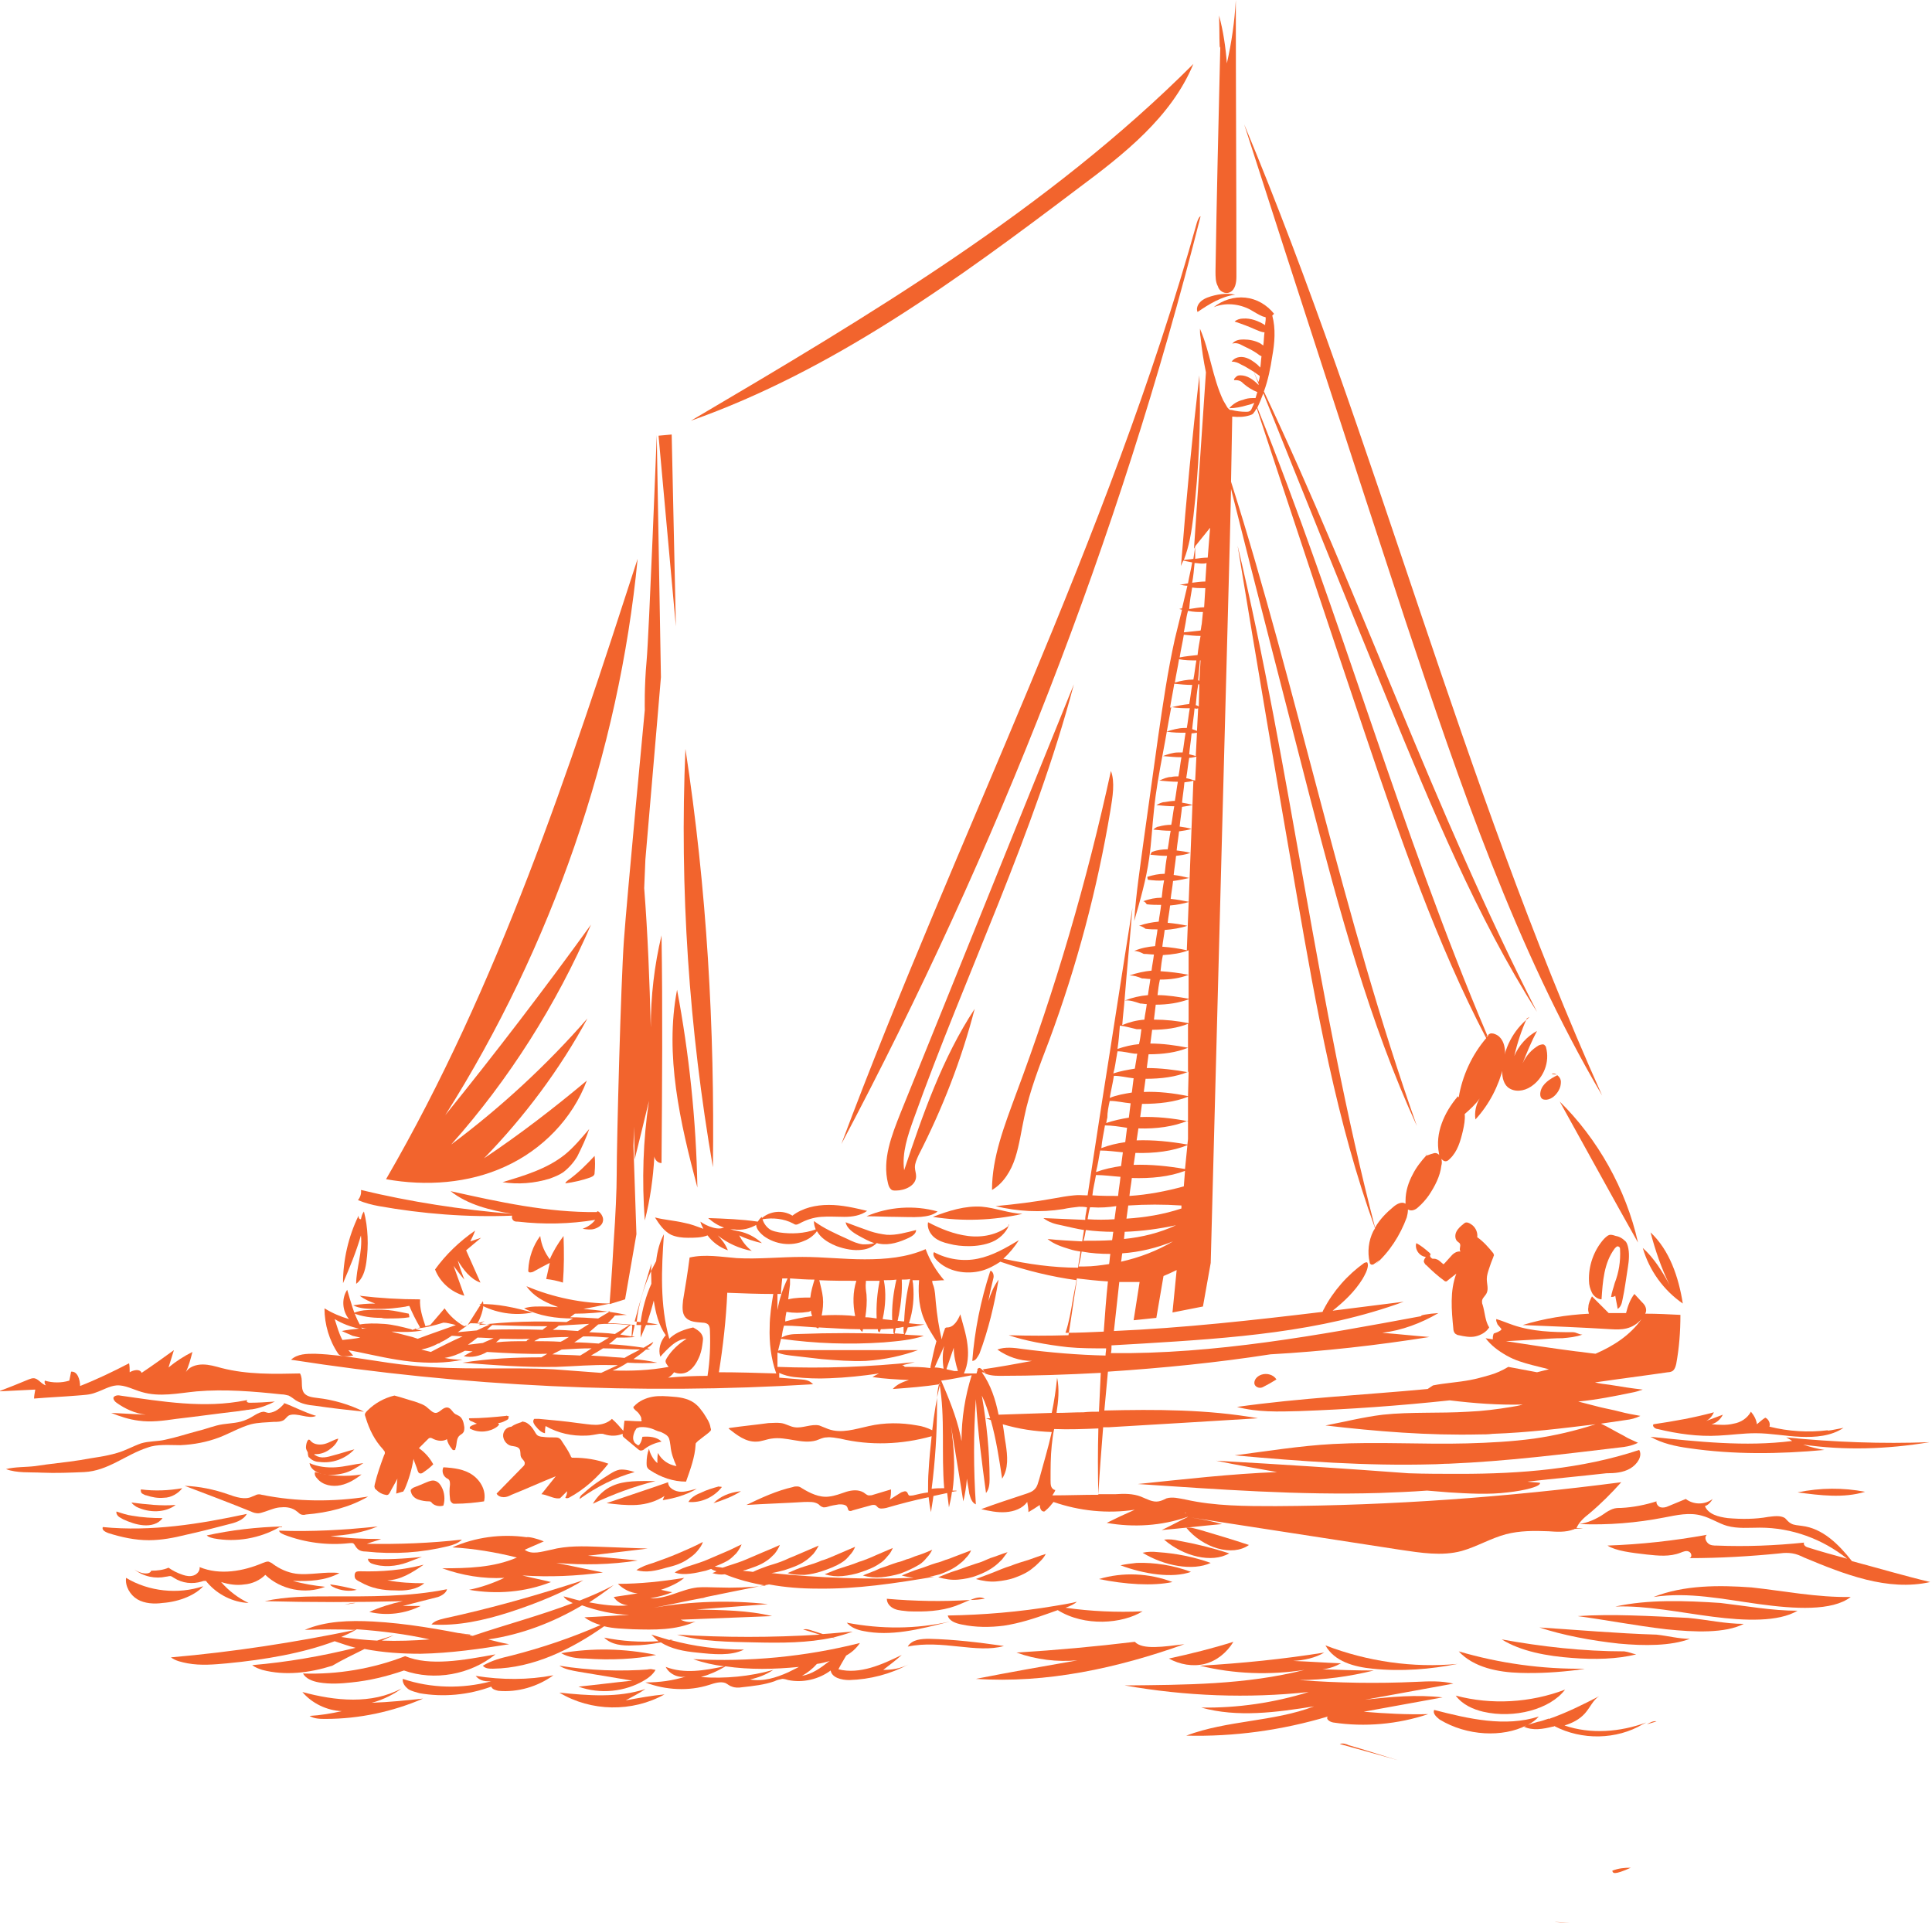 <?xml version="1.0" encoding="UTF-8"?> <!-- Generator: Adobe Illustrator 24.0.0, SVG Export Plug-In . SVG Version: 6.00 Build 0) --> <svg xmlns="http://www.w3.org/2000/svg" xmlns:xlink="http://www.w3.org/1999/xlink" version="1.1" id="Layer_1" x="0px" y="0px" viewBox="0 0 323.3 321.8" style="enable-background:new 0 0 323.3 321.8;" xml:space="preserve"> <style type="text/css"> .st0{fill:#F2642D;} </style> <g> <path class="st0" d="M200.4,52.2c1.9-1.3,4-2.6,6.3-2.9c-1.4-0.3-3.1-0.1-4.7,0.5c-0.5,0.2-1,0.5-1.3,0.9 C200.3,51.2,200.2,51.8,200.4,52.2z"></path> <path class="st0" d="M126.6,205.3c0.2,0.6,0.7,1.1,1.2,1.5c1.9,1.4,4.6,1.8,6.8,0.8c0.8-0.3,1.6-0.9,2.1-1.6 c0.2,0.3,0.4,0.6,0.7,0.9c0.7,0.7,1.6,1.2,2.6,1.6c1.4,0.5,2.9,0.8,4.3,0.6c0.9-0.1,1.8-0.5,2.4-1.1c0.2,0,0.3,0.1,0.5,0.1 c1.7,0.3,3.4-0.3,4.9-1c0.6-0.3,1.2-0.7,1.2-1.3c-1.6,0.4-3.3,0.9-4.9,0.8c-0.9-0.1-1.9-0.3-2.8-0.6c-1.4-0.5-2.8-1-4.1-1.5 c0.2,1,1.2,1.7,2.1,2.2c0.9,0.5,1.8,1,2.7,1.3c-0.6,0.2-1.3,0.2-1.9,0.2c-0.9-0.1-1.8-0.5-2.6-0.9c-2-0.9-4-1.8-5.6-3 c0,0.5,0.1,0.9,0.3,1.4c-1.9,0.7-4.1,0.8-6.1,0.5c-0.5-0.1-1-0.2-1.4-0.4c-0.7-0.4-1.2-1.1-1.4-1.8c1.7-0.3,3.6-0.1,5.1,0.7 c0.2,0.1,0.3,0.2,0.5,0.2c0.2,0,0.4-0.1,0.6-0.2c1.1-0.6,2.3-1,3.6-1.1c1.3-0.1,2.6,0,3.9,0s2.7-0.2,3.8-1c-2.1-0.5-4.2-1-6.4-1 c-2.2,0-4.4,0.5-6.1,1.8c-1.6-1-3.7-0.8-5.1,0.4c0,0,0-0.1,0-0.2c-0.3,0.2-0.5,0.5-0.7,0.8c-2.7-0.4-5.5-0.5-8.3-0.6 c0.8,0.7,1.7,1.3,2.7,1.6c0,0-0.1,0-0.1,0c-0.7,0.3-1.6,0.1-2.4-0.2s-1.5-0.8-1.5-0.8c0.1,0.4,0.3,0.8,0.5,1.2 c-1.1-0.4-2.1-0.8-3.2-1c-1.7-0.4-3.4-0.5-4.9-0.9c0.7,1.1,1.5,2.3,2.7,2.9c0.9,0.4,1.9,0.5,2.8,0.5c1.1,0,2.3,0,3.3-0.4 c0.8,1.1,2,2,3.4,2.5c-0.4-1-1-1.8-1.7-2.5c1.6,1.3,3.6,2.2,5.7,2.6c-0.9-0.7-1.6-1.6-2.1-2.6c1.2,0.6,2.5,1,3.8,1.3 c-1.1-1-2.4-1.7-3.9-2c-0.5-0.1-1.1-0.2-1.6-0.4c0.2,0.1,0.5,0.1,0.8,0.1c1.3,0.2,2.7-0.1,4-0.9C126.5,204.7,126.5,205,126.6,205.3 z"></path> <path class="st0" d="M158.8,208.1c1.1,0.3,2.2,0.4,3.3,0.4c1.3,0,2.7-0.2,3.9-0.7s2.3-1.5,2.8-2.7c0-0.1,0.1-0.2,0-0.2 s-0.1,0.1,0,0.2c-1.9,1.5-4.4,2-6.8,1.7s-4.6-1.2-6.7-2.3c-0.2,0.9,0.3,1.9,1,2.5C157,207.6,157.9,207.9,158.8,208.1z"></path> <path class="st0" d="M179.7,114.5c-9.7,23.9-19.3,47.8-29,71.7c-1.5,3.8-3.1,7.8-2.1,11.8c0.1,0.4,0.2,0.7,0.5,1 c0.2,0.2,0.5,0.2,0.8,0.2c1.5,0,3.4-0.8,3.4-2.4c0-0.5-0.2-1-0.2-1.5c0-0.7,0.3-1.3,0.6-2c4-7.8,7.2-16,9.4-24.5 c-5.4,8.2-8.7,17.7-11.8,27c-0.4-2.9,0.6-5.8,1.6-8.6C161.6,162.9,173.1,139.5,179.7,114.5z"></path> <path class="st0" d="M169.9,193.7c0.7-2.2,1-4.5,1.5-6.8c0.9-4.4,2.6-8.7,4.2-12.9c4.6-12.4,8-25.2,10.2-38.3 c0.4-2.4,0.8-4.9,0.1-6.7c-4,18.4-9.3,36.5-15.9,54.1c-1.9,5.2-4,10.5-4,16C167.9,198,169.2,195.9,169.9,193.7z"></path> <path class="st0" d="M200.9,36.2c0.1,0-0.2-0.2-0.6,1c-14.8,53.1-40.2,102.6-59.5,154.2C166.9,142.2,187.3,90.1,200.9,36.2z"></path> <path class="st0" d="M114.7,125.3c-1,23.4,0.6,46.9,4.6,70C119.6,172,118.3,148.8,114.7,125.3z"></path> <path class="st0" d="M116.7,198.7c-0.2-11.3-1.4-22.5-3.4-33.1C111.2,176.5,113.8,187.8,116.7,198.7z"></path> <path class="st0" d="M84.5,195.2c6.2-2.8,11.3-8,13.7-14.4c-5.5,4.6-11.2,9-17.2,13c6.8-7,12.7-14.9,17.3-23.4 c-6.8,7.8-14.5,14.9-22.8,21.1c9.7-10.9,17.6-23.4,23.4-36.8c-7.8,10.8-16,21.5-24.4,31.9c17.9-28.3,29.1-60.9,32.2-93.1 C95.2,129,83.4,164.9,64.6,197.3C71.3,198.5,78.4,198,84.5,195.2z"></path> <path class="st0" d="M199.7,10.7c-24.4,24.4-54.4,42.2-84.1,59.7c23.8-8.4,44.6-23.6,64.7-38.8C188.1,25.8,196,19.6,199.7,10.7z"></path> <path class="st0" d="M98.6,188.9c-1.3,1.5-2.6,3.1-4.1,4.3c-3,2.4-6.8,3.5-10.4,4.6c2.6,0.4,5.3,0.2,7.9-0.6 c0.8-0.3,1.6-0.6,2.3-1.1c0.9-0.7,1.7-1.6,2.3-2.6C97.4,191.9,98.1,190.4,98.6,188.9z"></path> <path class="st0" d="M99.4,196.6c0.1-0.1,0.1-0.3,0.1-0.4c0.1-1,0.1-2,0-2.8c-1.3,1.4-2.7,2.8-4.2,3.9c-0.3,0.2-0.6,0.4-0.7,0.7 c1.4-0.2,2.8-0.5,4.2-1C99,196.9,99.3,196.8,99.4,196.6z"></path> <path class="st0" d="M63.4,201.8c7.3,1.3,14.8,1.9,22.3,1.6c-0.1,0.3,0,0.6,0.2,0.8c0.2,0.2,0.5,0.2,0.8,0.2 c4.3,0.5,8.7,0.4,12.9-0.3c-0.5,0.7-1.3,1.2-2.1,1.5c0.7,0.1,1.4,0.2,2,0s1.3-0.6,1.4-1.3c0.2-1-1-2-1-1.5 c-8.3,0.1-16.4-1.7-24.5-3.5c2.9,2.3,6.7,3.2,10.3,3.8c-8.5-0.7-17-2-25.3-4c0.1,0.6-0.1,1.2-0.5,1.7 C61.1,201.3,62.3,201.6,63.4,201.8z"></path> <path class="st0" d="M94.2,214.6c0.2-2.6,0.2-5.2,0.1-7.8c-0.9,1.2-1.7,2.5-2.3,3.9c-0.8-1.1-1.4-2.3-1.6-3.9 c-1.2,1.6-1.9,3.6-2,5.7c0,0.1,0,0.1,0,0.2c0.1,0.3,0.5,0.2,0.8,0.1c0.9-0.5,1.8-1,2.8-1.5c-0.2,0.9-0.4,1.8-0.6,2.7 C92.3,214.1,93.3,214.3,94.2,214.6z"></path> <path class="st0" d="M80.4,214.6c-0.8-1.8-1.6-3.6-2.4-5.4c0.8-0.7,1.7-1.4,2.5-2.1c-0.6,0.2-1.2,0.4-1.8,0.6 c0.3-0.6,0.6-1.2,0.8-1.8c-2.6,1.8-4.9,4-6.7,6.5c0.8,2.1,2.7,3.8,4.9,4.4c-0.6-1.7-1.2-3.3-1.8-5c0.6,0.8,1.2,1.6,1.8,2.3 c-0.4-1.1-0.8-2.1-1.1-3.2C77.5,212.4,78.7,214,80.4,214.6z"></path> <path class="st0" d="M59.6,214.8c1.1-0.8,1.5-2.2,1.7-3.6c0.4-2.8,0.3-5.8-0.4-8.5c-0.3,0.4-0.4,0.8-0.5,1.3 c-0.2,0-0.4-0.1-0.4-0.6c-1.7,3.5-2.6,7.4-2.6,11.3c1.1-2.6,2.2-5.2,3-8C60.7,209.5,59.6,212.2,59.6,214.8z"></path> <path class="st0" d="M64.7,220.6c1.3,0,2.6,0,3.8-0.2c0,0,0-0.3-0.1-0.6c-1.1-0.2-2.3-0.5-3.4-0.6c0,0-0.1,0-0.1,0 c-1.1-0.1-2.3-0.1-3.4,0c-0.8,0-1.6,0.2-2.4,0.5c1.5,0.6,3.1,0.8,4.7,0.8C64.2,220.6,64.4,220.6,64.7,220.6z"></path> <path class="st0" d="M228.2,286.4c4.4-0.8,8.8-1.6,13.2-2.4c-4.3-0.5-8.7-0.1-13,0.4c4.9-0.9,9.9-1.8,14.8-2.7 c-2-0.5-4.1-0.4-6.2-0.3c-6.5,0.3-13.1,0.2-19.6-0.3c4.2,0,8.4-0.6,12.5-1.6c-2.9,0-5.8-0.1-8.6-0.2c1.1-0.1,2.2-0.5,3.1-1 c-2.7-0.1-5.3-0.3-8-0.4c1.8-0.1,3.7-0.5,5.2-1.4c-6.9,1.1-13.8,1.8-20.8,2.2c5.7,1.4,11.7,1.6,17.5,0.7c-9.8,2.5-20,2.5-30.1,2.6 c10.2,1.8,20.6,2.2,30.8,1.1c-5.8,1.8-11.9,2.7-18,2.6c6.1,1.7,12.6,0.8,18.9-0.2c-6.8,2.6-14.5,2.3-21.4,4.9 c8,0.2,16-0.9,23.7-3.2c-0.4,0.4,0.3,0.9,0.9,1c5.3,0.8,10.8,0.3,15.9-1.4C235.5,286.9,231.8,286.7,228.2,286.4z"></path> <path class="st0" d="M269.8,313c0.1,0.4,0.2,0.8,3.1-0.5C271.8,312.5,270.8,312.6,269.8,313z"></path> <path class="st0" d="M248.2,286.4c5.2,1.2,11.2-0.4,13.7-3.7c-5.8,2.2-12.3,2.6-18.3,1C244.7,285.2,246.5,286,248.2,286.4z"></path> <path class="st0" d="M275.6,288.5c0.6-0.2,1.1-0.3,1.6-0.5C276.7,287.9,276.1,288.2,275.6,288.5z"></path> <path class="st0" d="M261.8,288.7c1.3-0.4,2.5-1,3.4-2c0.9-1,1.4-2.3,2.4-2.9c-2.7,1.4-5.5,2.8-8.4,3.8c0,0-0.1,0-0.1-0.1 c0,0,0,0.1-0.1,0.1c-0.6,0.2-1.1,0.4-1.7,0.5c-0.6,0.2-1.1,0.3-1.6,0.5c0.7-0.4,1.3-0.8,1.8-1.4c-5.6,1.8-11.7,0.4-17.5-1.1 c-0.3,0.6,0.4,1.2,0.9,1.6c4.6,2.8,10.6,3,14.5,1c-0.1,0.1-0.3,0.2-0.4,0.2c1.5,0.7,3.2,0.4,4.8,0c0.1,0,0.2,0,0.3-0.1 c4.6,2.4,10.4,2.3,14.8-0.3c0.2-0.1,0.4-0.2,0.6-0.3C271.1,289.8,266.2,290.2,261.8,288.7z"></path> <path class="st0" d="M89.1,219.6c-2.9-0.8-5.9-1.5-8.9-1.4C82.9,219.7,86.1,220.2,89.1,219.6z"></path> <path class="st0" d="M156.9,202.7c-3.9-1.1-8.2-0.8-11.9,0.8c1.7,0,3.3,0.1,5,0.1c1.4,0,2.7,0.1,4.1,0 C155,203.5,156,203.4,156.9,202.7z"></path> <path class="st0" d="M164.3,201.9c-2.8-0.2-5.6,0.7-8.2,1.7c5,0.8,10.1,0.6,15-0.5C168.8,203,166.6,202.1,164.3,201.9z"></path> <path class="st0" d="M166.2,213.1c-0.1-0.3-0.4-0.6-0.5-0.4c-1.6,4.9-2.6,9.9-3,15c0.6,0,0.9-0.7,1.2-1.2c1.5-4,2.5-8.2,3.2-12.4 c-0.8,1.1-1.3,2.3-1.7,3.6c0.2-1.2,0.5-2.5,0.8-3.7C166.3,213.7,166.3,213.4,166.2,213.1z"></path> <path class="st0" d="M76.8,236.9c-0.2-0.1-0.4-0.2-0.6-0.3c-0.5-0.3-0.7-1-1.3-1.1c-0.8-0.1-1.3,0.9-2,0.9c-0.5,0-0.9-0.5-1.3-0.8 c-0.6-0.6-1.4-0.8-2.2-1.1c-1.1-0.3-2.2-0.7-3.4-1c-1.7,0.4-3.3,1.3-4.5,2.5c-0.2,0.2-0.3,0.3-0.4,0.5c-0.1,0.2,0,0.4,0.1,0.7 c0.6,2,1.5,3.8,2.9,5.3c0.1,0.2,0.3,0.3,0.3,0.5c0,0.2,0,0.3-0.1,0.4c-0.6,1.6-1.2,3.3-1.6,5c0,0.2-0.1,0.3,0,0.5 c0,0.2,0.2,0.3,0.3,0.4c0.4,0.4,0.9,0.7,1.5,0.8c0.1,0,0.2,0.1,0.4,0c0.1,0,0.2-0.2,0.3-0.3c0.4-0.8,0.9-1.6,1.3-2.4 c-0.1,0.8-0.1,1.6-0.2,2.5c0.3-0.1,0.7-0.2,1-0.3c0.1,0,0.2,0,0.2-0.1c0.1-0.1,0.1-0.2,0.2-0.3c0.7-1.6,1.2-3.3,1.5-5.1 c0.2,0.7,0.5,1.3,0.7,2c0.1,0.2,0.1,0.3,0.3,0.4c0.2,0.1,0.5,0,0.7-0.2c0.6-0.4,1.1-0.8,1.6-1.3c-0.6-1.1-1.4-2-2.4-2.7 c0.5-0.5,1-1,1.5-1.5c0.1-0.1,0.2-0.2,0.3-0.2c0.2-0.1,0.5,0.1,0.7,0.2c0.7,0.3,1.5,0.4,2.2,0c0.1,0.6,0.4,1.1,0.8,1.6 c0.1,0.2,0.3,0.3,0.5,0.2c0.1,0,0.1-0.1,0.1-0.2c0.3-0.7,0.1-1.7,0.7-2.2c0.2-0.2,0.5-0.3,0.6-0.5c0.2-0.2,0.2-0.6,0.2-0.9 C77.6,238.2,77.5,237.3,76.8,236.9z"></path> <path class="st0" d="M84.2,240c-0.1,0.8,0.5,1.7,1.3,1.9c0.5,0.1,1.1,0.1,1.4,0.5s0.1,1,0.3,1.4c0.2,0.4,0.7,0.7,0.6,1.1 c0,0.2-0.1,0.3-0.2,0.4c-1.5,1.5-3,3.1-4.5,4.6c0.2,0.4,0.7,0.6,1.2,0.6c0.5,0,0.9-0.2,1.3-0.4c2.5-1,4.9-2.1,7.4-3.1 c-0.8,1-1.6,2-2.4,3c0.9,0.1,1.7,0.6,2.6,0.7c0.1,0,0.3,0,0.4,0c0.1,0,0.2-0.1,0.3-0.2c0.3-0.3,0.7-0.7,1-1c0,0.4-0.1,0.7-0.3,1.1 c0.1,0.1,0.4,0.1,0.6,0c2.6-1.4,4.8-3.4,6.6-5.7c-1.9-0.7-3.9-1-5.8-1c-0.1,0-0.2,0-0.3,0c-0.1-0.1-0.2-0.2-0.2-0.3 c-0.4-0.9-1-1.7-1.5-2.5c-0.1-0.2-0.3-0.4-0.5-0.5c-0.2-0.1-0.5-0.1-0.7-0.1c-0.7,0-1.4,0-2-0.1c-0.3,0-0.6-0.1-0.8-0.2 c-0.3-0.2-0.4-0.5-0.6-0.8c-0.3-0.5-0.7-1-1.2-1.3s-1.2-0.3-0.8-0.2c-0.6,0.2-1.3,0.4-1.8,0.8C84.7,238.8,84.3,239.4,84.2,240z"></path> <path class="st0" d="M85.2,237c-0.3-0.1-0.6-0.2-0.5-0.1c-2,0.2-4.1,0.4-6.2,0.4c-0.1,0.2,0.2,0.5,0.4,0.5c0.3,0.1,0.6,0.3,0.9,0.4 c-0.3,0.1-0.6,0.2-0.8,0.3c-0.2,0.1-0.4,0.2-0.4,0.4c0,0.1,0.1,0.2,0.2,0.2c1.4,0.7,3.2,0.5,4.4-0.4c0.1-0.1,0.2-0.2,0.3-0.3 c0-0.2-0.1-0.3-0.2-0.3c0.5,0,0.9-0.2,1.3-0.4c0.2-0.1,0.5-0.2,0.5-0.5c0,0,0-0.1,0-0.2C85.3,237.1,85.2,237.1,85.2,237z"></path> <path class="st0" d="M74.7,247.3c0.2,0.1,0.4,0.2,0.5,0.4c0.1,0.2,0.1,0.5,0.1,0.7c-0.1,0.8-0.1,1.5,0,2.3c0,0.3,0.1,0.6,0.4,0.8 c0.1,0.1,0.3,0.1,0.4,0.1c1.8,0,3.6-0.2,4.9-0.4c0.4-1.7-0.5-3.4-1.9-4.4s-3.2-1.2-4.9-1.3C73.9,246.1,74.1,246.9,74.7,247.3z"></path> <path class="st0" d="M70,250.9c0.6,0.2,1.2,0.3,1.8,0.3c0.1,0,0.2,0,0.3,0.1c0.1,0,0.1,0.1,0.2,0.2c0.5,0.5,1.4,0.6,1.9,0.4 c0.3-1,0.2-2.2-0.3-3.1c-0.2-0.4-0.5-0.8-1-1c-0.5-0.2-1,0-1.5,0.2c-0.7,0.3-1.4,0.6-2.2,0.9c-0.2,0.1-0.3,0.2-0.4,0.3 c-0.1,0.1-0.1,0.3,0,0.5C68.9,250.2,69.4,250.7,70,250.9z"></path> <path class="st0" d="M55.3,242.4c0.7-0.5,1.2-1.2,1.3-1.7c-0.8,0.2-1.5,0.7-2.3,0.9c-0.8,0.2-1.8,0.1-2.3-0.5 c-0.1-0.1-0.2-0.3-0.4-0.2c0,0-0.1,0.1-0.1,0.1c-0.2,0.3-0.3,0.8-0.3,1.2c0,0.3,0.2,0.6,0.3,0.8c0,0.5,0.2,1,0.2,0.8 c0.4,0.5,1.1,0.8,1.7,0.8c2.2,0.3,4.4-0.5,5.9-2.1c-1.2,0.3-2.3,0.7-3.5,1c-1,0.3-2.1,0.6-3,0c-0.1,0-0.2-0.1-0.2-0.2 c0.1,0,0.2,0,0.3,0C53.8,243.3,54.7,242.9,55.3,242.4z"></path> <path class="st0" d="M53.1,247.4c0.9,1.1,2.5,1.4,3.9,1.1c1.4-0.3,2.6-1.1,3.5-1.8c-2.6,0.4-5.2,0.3-7.8-0.4 C52.6,246.8,52.8,247.1,53.1,247.4z"></path> <path class="st0" d="M107.3,237.8c-0.1,0-0.2,0-0.2,0c-0.9,0-1.8-0.1-2.6-0.1c-0.1,0.6-0.1,1.1-0.2,1.7c-0.6-0.7-1.2-1.4-1.9-2 c-0.7,0.7-1.8,1-2.7,1c-1,0-2-0.2-3-0.3c-2.1-0.3-4.3-0.5-6.5-0.7c-0.2,0-0.4,0-0.8,0c-0.2,0.2-0.2,0.5-0.1,0.7s0.2,0.4,0.4,0.6 c0.4,0.5,0.9,1,1.5,1.1c0-0.4,0-0.8,0.1-1.2c2.1,1.2,4.4,1.7,6.8,1.6c0.7,0,1.5-0.2,2.2-0.3c0.2,0,0.3,0,0.5,0 c0.2,0,0.3,0.1,0.4,0.1c1,0.3,2,0.3,3-0.1c0,0,0,0,0,0c0,0.1,0,0.2,0,0.3c0,0.1,0.1,0.2,0.2,0.3c0.8,0.7,1.6,1.3,2.4,2 c0.1,0.1,0.3,0.2,0.4,0.2c0.3,0,0.5-0.1,0.7-0.3c0.8-0.6,1.8-1,2.8-1.2c-0.8-0.8-2.1-0.9-3.2-0.8c-0.1,0.5-0.2,0.9-0.5,1.3 c0,0-0.1,0.1-0.1,0.1c-0.1,0-0.1,0-0.2,0c-0.2-0.2-0.5-0.3-0.6-0.6c-0.3-0.5-0.1-1.2,0.1-1.7c0.1-0.2,0.2-0.3,0.3-0.5 c0.1-0.1,0.3-0.1,0.5-0.2c0.9-0.1,1.9,0.1,2.7,0.5c0.2,0.1,0.5,0.2,0.9,0.3c0.4,0.2,0.9,0.4,1.2,0.8c0.3,0.4,0.3,1,0.4,1.5 c0.1,1.2,0.5,2.3,1,3.4c-1.3-0.2-2.5-1-3.1-2.2c-0.1,0.6-0.1,1.1-0.1,1.7c-0.7-0.6-1.2-1.5-1.4-2.4c-0.3,0.8-0.4,1.6-0.4,2.4 c0,0.2,0,0.5,0.1,0.7c0.1,0.2,0.3,0.4,0.5,0.5c1.8,1.2,3.9,1.9,6,1.9c0.7-2,1.5-4.1,1.6-6.2c0-0.1,0-0.2,0.1-0.3 c0.1-0.1,0.2-0.2,0.3-0.3c0.6-0.5,1.2-0.9,1.8-1.4c0.1-0.1,0.2-0.2,0.3-0.3c0.1-0.1,0.1-0.3,0-0.5c-0.1-0.9-0.7-1.7-1.2-2.5 c-0.4-0.5-0.7-1-1.2-1.4c-1-0.9-2.4-1.2-3.8-1.3c-1.2-0.1-2.4-0.2-3.5,0s-2.3,0.7-3.1,1.6c-0.1,0-0.1,0.1-0.1,0.2 c0,0.1,0,0.1,0.1,0.2c0.2,0.3,0.6,0.5,0.8,0.8s0.5,0.7,0.4,1C107.4,237.6,107.4,237.7,107.3,237.8z"></path> <path class="st0" d="M124,249.5c-2,0.2-3.5,0.9-4.6,2C121,251,122.6,250.4,124,249.5z"></path> <path class="st0" d="M117.2,249.8c-0.8,0.3-1.6,0.8-2,1.5c2.1,0.2,4.3-0.8,5.6-2.5c-0.2-0.1-0.5,0-0.5-0.1 C119.2,249,118.2,249.3,117.2,249.8z"></path> <path class="st0" d="M116.6,249.1c-0.6,0.1-1.6,0.5-2.6,0.5s-2.2-0.6-2.2-1.6c-3.4,1.2-6.8,2.3-10.3,3.5c1.7,0.2,3.3,0.4,5,0.3 s3.3-0.6,4.7-1.5c-0.1,0.2-0.2,0.4-0.3,0.7C112.9,250.7,114.9,250.1,116.6,249.1z"></path> <path class="st0" d="M102.5,248.6c-1.4,0.6-2.5,1.7-3.3,3c3.4-1.6,6.9-2.9,10.5-3.8C106.8,247.8,104.5,247.7,102.5,248.6z"></path> <path class="st0" d="M103.7,245.9c-0.6,0.1-1.1,0.4-1.6,0.7c-1.6,1-3.1,2-4.5,3.3c-0.3,0.2-0.6,0.5-0.6,0.9c2.8-2,5.9-3.6,9.2-4.5 C105.6,246.1,104.6,245.8,103.7,245.9z"></path> <path class="st0" d="M56.2,245.5c-1.5,0.1-3.1-0.1-4.4-0.7c0.1,0.9,1,1.5,1.9,1.8c1.2,0.3,2.6,0.2,3.8-0.1s2.3-1,3.3-1.7 C59.2,245,57.7,245.4,56.2,245.5z"></path> <path class="st0" d="M5.7,234c2.4-0.2,4.8-0.3,7.2-0.5c1.1-0.1,2.1-0.1,3.1-0.5c1.2-0.4,2.3-1.1,3.5-1.2c1.4-0.1,2.8,0.7,4.2,1.1 c3,0.9,6.1,0.2,9.2-0.1c4.7-0.4,9.5,0,14.2,0.5c0.4,0,0.8,0.1,1.2,0.2c0.4,0.2,0.8,0.5,1.2,0.8c1,0.6,2.1,0.8,3.2,0.9 c2.7,0.4,5.4,0.7,8.2,1c-2.4-1.2-5.1-2-7.8-2.3c-0.8-0.1-1.7-0.2-2.2-0.8c-0.7-0.9-0.1-2.3-0.7-3.3c-4.4,0.1-8.8,0.2-13.1-0.9 c-1.1-0.3-2.1-0.6-3.2-0.6s-2.3,0.4-2.8,1.3c0.5-1.1,0.8-2.2,1.1-3.4c-1.4,0.7-2.8,1.6-4,2.6c0.3-1,0.6-1.9,0.9-2.9 c-1.8,1.3-3.6,2.6-5.4,3.8c-0.3-0.7-1.3-0.5-2-0.1c0-0.5,0-1-0.1-1.5c-2.7,1.4-5.4,2.7-8.2,3.8c0-1-0.4-2.5-1.5-2.4 c-0.1,0.5-0.2,1-0.3,1.5c-1.3,0.4-2.8,0.4-4.1,0c-0.1,0.3,0,0.6,0.2,0.8c-0.8-0.2-1.3-1.2-2.1-1.2c-0.3,0-0.5,0.1-0.8,0.2 c-1.7,0.7-3.4,1.4-5,2c2-0.1,4-0.2,6.1-0.3C5.8,233.1,5.7,233.6,5.7,234z"></path> <path class="st0" d="M59.5,268.2c-0.2,0-0.3-0.1-1.9,0.3C58.2,268.4,58.9,268.3,59.5,268.2z"></path> <path class="st0" d="M23.2,237.7c2.1,0.3,4.2,0,6.3-0.3c3.5-0.4,7-0.9,10.5-1.3c0.4-0.1,0.9-0.1,1.3-0.2c0.3,0,0.6-0.1,0.9-0.1 c1.3-0.2,2.6-0.7,3.8-1.3c-1.4,0.1-2.8,0.2-4.1,0.2c-0.2,0-0.5,0-0.6-0.2s0.4-0.3-0.2-0.2c-6.9,1.4-14,0.2-21-0.8 c-0.4-0.1-0.9,0-1.1,0.3c-0.1,0.3,0.2,0.7,0.5,0.9c1.4,1,3.1,1.8,4.9,2c-1.9-0.1-3.9-0.2-5.8-0.3C20.1,237,21.6,237.5,23.2,237.7z"></path> <path class="st0" d="M30.2,241.8c2.2-0.1,4.4-0.5,6.5-1.3c1.8-0.7,3.5-1.7,5.3-2.2c1.2-0.3,2.5-0.3,3.8-0.4c0.6,0,1.2,0,1.7-0.3 c0.3-0.2,0.5-0.6,0.9-0.8c1.3-0.5,3.2,0.7,4.5,0.1c-2-0.6-3.6-1.5-5.5-2.2c0.1,0.1,0.2,0.1,0.2,0.1c-0.7,0.8-1.5,1.5-2.6,1.6 c-0.3,0-0.7-0.2-0.9-0.2c-1,0.1-1.8,0.9-2.8,1.3c-1.3,0.6-2.6,0.6-4,0.8c-1.4,0.2-2.8,0.8-4.1,1.1c-1.9,0.5-3.7,1.1-5.6,1.5 c-1.3,0.3-2.7,0.2-4,0.6c-1.4,0.5-2.6,1.2-4,1.6c-2,0.6-4.1,0.8-6.2,1.2c-2.5,0.4-5,0.6-7.5,1c-1.6,0.2-3.3,0.1-4.9,0.5 c1.8,0.7,4.1,0.5,6,0.6c2.3,0.1,4.8,0,7.1-0.1c4-0.2,6.9-2.9,10.6-4.1C26.3,241.6,28.3,241.8,30.2,241.8z"></path> <path class="st0" d="M43.8,250.1c-0.3-0.1-0.6-0.1-0.9,0c-0.2,0.1-0.4,0.2-0.7,0.3c-1.2,0.6-2.7,0.1-4.1-0.4 c-2.3-0.8-4.7-1.3-7.2-1.4c3.7,1.4,7.4,2.8,11.1,4.3c0.4,0.2,0.8,0.3,1.2,0.3c0.4,0,0.8-0.2,1.2-0.3c0.9-0.3,1.8-0.7,2.7-0.7 c0.9-0.1,1.9,0.1,2.6,0.7c0.2,0.1,0.3,0.3,0.5,0.4c0.3,0.2,0.7,0.2,1,0.1c3.7-0.3,7.3-1.2,10.4-3C55.8,251.3,49.7,251.3,43.8,250.1 z"></path> <path class="st0" d="M30.5,249c-2.3,0.4-4.6,0.5-6.9,0.2c-0.1,0.2,0,0.6,0.2,0.7s0.5,0.3,0.7,0.3c0.9,0.3,1.9,0.5,2.9,0.4 C28.7,250.6,29.9,249.8,30.5,249z"></path> <path class="st0" d="M22,251.4c0.2,0.3,0.5,0.5,0.8,0.7c2.2,1.1,4.9,1,6.6-0.3C26.9,252,24.5,251.7,22,251.4z"></path> <path class="st0" d="M19.5,252.9c-0.1,0.3,0.1,0.6,0.3,0.8s0.5,0.3,0.8,0.5c1.1,0.5,2.2,0.9,3.4,1s2.5-0.2,3.2-1.2 c-1.7,0-3.4-0.1-5.1-0.4C21.3,253.5,20.4,253.2,19.5,252.9z"></path> <path class="st0" d="M31.1,256.8c2.3-0.5,4.6-1.1,6.9-1.7c1.3-0.3,2.7-0.7,3.3-1.8c-7.9,1.7-16,3-24.1,2.2c-0.2,0.5,0.4,0.8,0.9,1 c2.2,0.7,4.5,1.2,6.8,1.2C27,257.7,29.1,257.3,31.1,256.8z"></path> <path class="st0" d="M47.3,255.4c-4.3,0.1-8.6,0.6-12.7,1.5c0.3,0.3,0.8,0.4,1.2,0.5c3.7,0.7,7.7,0,11-1.9c0.1,0,0.1,0,0.2,0 s0.2,0,0.2,0C47.2,255.4,47.1,255.4,47.3,255.4z"></path> <path class="st0" d="M46.7,256.1c0.1,0.4,0.5,0.5,0.9,0.7c3.4,1.3,7.2,1.8,10.8,1.4c0.3,0,0.6-0.1,0.8,0.1c0.2,0.2,0.3,0.5,0.5,0.7 c0.4,0.5,1,0.6,1.6,0.6c4.6,0.5,9.2,0.2,13.7-0.9c0.8-0.2,1.7-0.5,2.3-1.1c-5.3,0.6-10.6,0.8-15.9,0.7c0.8-0.3,1.6-0.5,2.4-0.8 c-2.8,0-5.7-0.1-8.5-0.5c2.7-0.1,5.5-0.6,7.9-1.6C57.6,256,52.2,256.3,46.7,256.1z"></path> <path class="st0" d="M68.2,261.4c0.8-0.3,1.5-0.6,2.4-0.9c-3,0.3-6,0.5-9,0.3c-0.1,0.3,0.3,0.7,0.6,0.8 C64.1,262.3,66.3,262.1,68.2,261.4z"></path> <path class="st0" d="M40.9,265.1c1.3-0.1,2.6-0.7,3.5-1.6c2.6,2.5,6.7,3.3,10,2c-1.8-0.2-3.7-0.5-5.4-1c2.7,0.1,5.4,0,7.8-1.3 c-2.4-0.3-4.9,0.4-7.3,0.1c-1.4-0.2-2.7-0.8-3.8-1.6c-0.2-0.2-0.5-0.3-0.7-0.4c-0.3-0.1-0.7,0.1-1,0.2c-3.3,1.4-7.2,2.1-10.6,0.7 c0.1,0.6-0.4,1.2-1,1.4s-1.2,0.1-1.8-0.1c-0.9-0.3-1.7-0.7-2.4-1.2c-0.9,0.4-1.9,0.5-2.9,0.5c-0.2,0.7-1.7,0.6-2.8-0.2 c1.5,1.2,3.5,1.6,5.3,1.2c0.2,0,0.4-0.1,0.7-0.1c0.2,0,0.4,0.2,0.6,0.3c1.4,0.9,3.1,1.1,4.7,0.6c0.2-0.1,0.4-0.1,0.6-0.1 c0.1,0,0.2,0.2,0.3,0.3c1.7,2,4.3,3.3,6.9,3.4c-1.7-0.8-3.3-2-4.6-3.5C38.3,265.1,39.6,265.3,40.9,265.1z"></path> <path class="st0" d="M34,265.4c-4.2,1.4-9.1,0.9-12.9-1.4c-0.2,1.4,0.7,2.9,1.9,3.6s2.8,0.8,4.2,0.6C30.1,268,32.8,266.8,34,265.4z "></path> <path class="st0" d="M66.1,266.1c1.7,0.1,3.6-0.1,4.9-1.2c-2.1,0-4.1-0.1-6.2-0.5c2.2,0,4.2-1.3,6.1-2.6c-3.5,0.9-7,1.2-10.6,1.1 c-0.2,0-0.5,0-0.7,0.1c-0.3,0.2-0.3,0.7-0.2,1s0.5,0.5,0.9,0.7C62.2,265.8,64.2,266.1,66.1,266.1z"></path> <path class="st0" d="M55.7,265.5c1.3,0.7,2.9,0.8,4,0.5c-1.5-0.4-2.9-0.7-4.4-0.9C55.2,265.2,55.5,265.4,55.7,265.5z"></path> <path class="st0" d="M74.8,265.9c-6.4,1.3-13,1.2-19.5,1.2c-3.7,0-7.4,0-11,0.8c7.7,0.2,15.4,0.2,23.1,0c-1.9,0.4-3.8,1-5.6,1.8 c2.9,0.7,6,0.3,8.6-1c-1,0-2,0-3,0c2-0.5,3.9-1,5.9-1.5C73.9,267,74.7,266.5,74.8,265.9z"></path> <path class="st0" d="M85.1,269.8c5-1.6,9.9-3.7,12.5-5.4c-7.7,2.5-15.4,4.7-23.3,6.4c-0.8,0.2-1.6,0.4-2.1,1 C76.6,272.1,81,271.1,85.1,269.8z"></path> <path class="st0" d="M61,275.9c3.1,0.6,6.2,0.8,9.4,0.8c5-0.1,9.9-0.8,14.8-1.6c-1.2-0.2-2.3-0.5-3.5-0.8 c5.5-0.8,10.8-2.8,15.7-5.7c2.5,0.9,5.2,1.5,7.9,1.6c-2.5,0.1-5,0.3-7.5,0.4c0.8,0.6,1.7,1,2.7,1.3c-4.8,2.1-9.8,3.8-14.9,5.1 c-1.7,0.4-3.3,0.8-4.8,1.7c0.4,0.5,1.1,0.5,1.7,0.5c6.8-0.1,13.2-3.3,18.6-7.1c1.6,0.4,3.2,0.4,4.8,0.5c3.6,0.1,7.2,0.2,10.5-1.3 c-0.8,0.2-1.7,0.1-2.5-0.3c5.1-0.2,10.2-0.4,15.3-0.6c-4.1-1-8.4-1-12.7-1.1c4-0.3,8-0.6,12-0.9c-6.3-0.7-12.8-0.5-19.1,0.6 c2.7-0.5,5.3-1.1,8-1.6c0.2,0,0.5-0.1,0.8-0.2c2.9-0.6,5.9-1.2,8.9-1.8c0.5-0.1,1.1-0.2,1.6-0.3c2.7,0.5,5.4,0.7,8.1,0.7 c6.6,0.1,13.1-0.9,19.6-2c-0.5,0-0.9,0-1.4,0.1c0.8-0.1,1.5-0.3,2.3-0.5c1.1-0.4,2.2-0.9,3.1-1.6c0.4-0.3,0.9-0.7,1.2-1.1 c0,0,0,0,0,0c0.4-0.4,0.7-0.8,0.9-1.3c-1,0.4-1.9,0.7-2.9,1.1c-0.5,0.2-1,0.4-1.4,0.5c-0.5,0.2-1,0.4-1.5,0.5c-1,0.3-1.9,0.7-2.9,1 c-1,0.3-1.9,0.7-2.9,1.1c0.7,0.2,1.3,0.3,2,0.4c-7.9,0.3-15.9,0-23.8-0.8c0.7-0.1,1.4-0.3,2.2-0.5c1.2-0.4,2.4-0.8,3.4-1.5 c0.5-0.3,1-0.8,1.4-1.2c0,0,0,0,0,0c0.4-0.5,0.7-1,0.9-1.4c-0.9,0.4-1.9,0.8-2.8,1.2c-0.5,0.2-0.9,0.4-1.4,0.6 c-0.5,0.2-1,0.4-1.4,0.6c-0.9,0.4-1.9,0.7-2.9,1c-0.8,0.3-1.7,0.6-2.5,1c-0.6-0.1-1.1-0.1-1.7-0.2c0.1,0,0.2-0.1,0.4-0.1 c1.2-0.4,2.5-0.8,3.5-1.5c0.5-0.3,1-0.8,1.4-1.2c0,0,0,0,0,0c0.4-0.5,0.7-1,0.9-1.5c-0.9,0.4-1.8,0.8-2.8,1.2 c-0.5,0.2-0.9,0.4-1.4,0.6s-0.9,0.4-1.4,0.6c-0.9,0.4-1.9,0.7-2.8,1c-0.4,0.1-0.8,0.3-1.2,0.4c-0.4-0.1-0.9-0.1-1.3-0.2 c0.8-0.3,1.5-0.6,2.2-1c0.5-0.3,1-0.8,1.4-1.2c0,0,0,0,0,0c0.4-0.5,0.7-1,0.9-1.5c-0.9,0.4-1.8,0.9-2.8,1.3 c-0.5,0.2-0.9,0.4-1.4,0.6s-0.9,0.4-1.4,0.6c-0.9,0.4-1.9,0.7-2.8,1c-1,0.3-1.9,0.6-2.8,1.2c0.8,0.3,1.7,0.3,2.6,0.2 c0.9-0.1,1.7-0.3,2.6-0.5c0.3-0.1,0.6-0.2,0.9-0.3c0.3,0.2,0.6,0.3,0.9,0.4c-0.2,0.1-0.4,0.2-0.7,0.3c0.7,0.2,1.4,0.3,2.1,0.2 c2.2,0.9,4.5,1.5,6.9,1.9c-2.7,0.3-5.5,0.4-8.2,0.3c-1.1,0-2.2-0.1-3.3,0c-2.7,0.3-5.2,2-7.9,1.8c1.3-0.2,2.5-0.5,3.7-1 c-0.7-0.1-1.3-0.3-1.9-0.4c1.5-0.5,3-1.2,3.9-2c-3.7,0.6-7.4,1-11.1,1c0.9,0.9,2.1,1.5,3.3,1.6c-1.3,0.2-2.7,0.4-4,0.6 c0.5,0.8,1.4,1.3,2.4,1.4c-2.2,0.2-4.3-0.1-6.5-0.5c1.4-0.9,2.8-1.9,4.1-2.9c-1.8,1-3.7,1.8-5.7,2.6c-0.9-0.2-1.8-0.5-2.7-0.7 c0.3,0.5,0.9,0.8,1.5,1.1c0,0,0.1,0,0.1,0c-5.5,2.1-11.2,3.6-16.8,5.5c-5.5-1.1-11.1-2.1-16.7-2.4c-3.9-0.2-7.9-0.1-11.4,1.4 c2.8-0.1,5.7-0.1,8.5,0c-10.2,2.1-20.5,3.7-30.9,4.6c0.8,0.6,1.8,0.8,2.8,1c2.2,0.4,4.4,0.2,6.6,0c6.3-0.6,12.7-1.7,18-3.7 c0,0,0,0,0,0c1.2,0.4,2.3,0.8,3.5,1.1c-5.7,1.4-11.4,2.4-17.3,2.9c0.5,0.4,1.1,0.6,1.7,0.8c3.8,1,7.9,0.5,11.7-0.7 C57.3,277.7,59.2,276.8,61,275.9z M78.8,273.5c-0.1,0-0.2,0.1-0.3,0.1c-0.7-0.1-1.3-0.3-2-0.4L78.8,273.5z M57.1,273.9 c0.9-0.4,1.8-0.8,2.6-1.3c4.1,0.3,8.2,0.8,12.2,1.7c-2.7,0.2-5.4,0.3-8,0.2c0.7-0.3,1.3-0.6,2-0.9c-0.9,0.3-1.8,0.6-2.8,0.9 C61.1,274.4,59.1,274.2,57.1,273.9z"></path> <path class="st0" d="M67.8,277.1c-5.4,2.1-11.3,3.1-17.1,2.9c0.5,0.9,1.6,1.3,2.7,1.5c1.8,0.3,3.6,0.2,5.4,0c3-0.3,5.9-1,8.8-2 c5.1,1.8,11.1,0.7,15.3-2.7C77.5,277.8,71.9,278.8,67.8,277.1z"></path> <path class="st0" d="M79.6,280.4c0.5,0.6,1.2,1,2.6,0.9c-4.8,1.3-10.1,1.2-14.8-0.4c-0.1,0.7,0.4,1.3,0.9,1.7 c0.6,0.4,1.3,0.5,1.9,0.7c4,0.7,8.2,0.3,12-1.1c0.2,0.5,0.8,0.6,1.2,0.7c3.2,0.3,6.6-0.7,9.2-2.6C88.4,281.1,84,281.1,79.6,280.4z"></path> <path class="st0" d="M67.2,282.5c-5,2.7-11.1,2.1-16.6,0.6c1.6,1.9,4.1,3.1,6.6,3.2c-1.8,0.4-3.6,0.7-5.4,0.8 c0.8,0.5,1.8,0.5,2.7,0.5c5.6,0,11.2-1.2,16.3-3.4c-2.8,0.3-5.7,0.6-8.6,0.7C64.2,284.4,66.2,283.3,67.2,282.5z"></path> <path class="st0" d="M111.5,262.3c1.3-0.3,2.6-0.7,3.7-1.5c0.6-0.4,1.1-0.8,1.5-1.3s0.8-1,0.9-1.5c-1.3,0.7-2.7,1.3-4.1,1.9 s-2.8,1.1-4.2,1.6c-1,0.3-1.9,0.6-2.8,1.2C108.1,263.2,109.8,262.8,111.5,262.3z"></path> <path class="st0" d="M138.9,260.6c-0.5,0.2-1,0.4-1.4,0.5c-0.9,0.4-1.9,0.7-2.9,1c-1,0.3-1.9,0.7-2.8,1.1c0.9,0.3,1.9,0.3,2.9,0.3 c1-0.1,1.9-0.3,2.8-0.6c1.2-0.4,2.3-0.8,3.4-1.5c0.5-0.3,0.9-0.7,1.3-1.2c0,0,0,0,0,0c0.4-0.4,0.7-0.9,0.9-1.4 c-0.9,0.4-1.9,0.8-2.8,1.2C139.8,260.2,139.4,260.4,138.9,260.6z"></path> <path class="st0" d="M145.2,260.8c-0.5,0.2-1,0.4-1.4,0.5c-1,0.4-1.9,0.7-2.9,1c-1,0.3-1.9,0.7-2.9,1.1c1,0.3,2,0.4,3,0.3 c1-0.1,2-0.3,2.9-0.6c1.2-0.4,2.3-0.8,3.3-1.5c0.5-0.3,0.9-0.7,1.3-1.2c0,0,0,0,0,0c0.4-0.4,0.7-0.9,0.9-1.4 c-0.9,0.4-1.9,0.8-2.8,1.2C146.2,260.4,145.7,260.6,145.2,260.8z"></path> <path class="st0" d="M144.4,263.6c1,0.3,2.1,0.4,3.1,0.3s2.1-0.3,3.1-0.6c1.1-0.4,2.2-0.9,3.2-1.5c0.5-0.3,0.9-0.7,1.3-1.2 c0,0,0,0,0,0c0.4-0.4,0.7-0.9,0.9-1.3c-0.9,0.4-1.9,0.8-2.9,1.1c-0.5,0.2-0.9,0.4-1.4,0.5c-0.5,0.2-1,0.4-1.5,0.5 c-1,0.3-1.9,0.7-2.9,1C146.3,262.9,145.3,263.2,144.4,263.6z"></path> <path class="st0" d="M164.3,261.3c-0.5,0.2-1,0.3-1.5,0.5c-1,0.3-1.9,0.7-2.9,1c-1,0.3-1.9,0.7-2.9,1.1c1.1,0.3,2.2,0.5,3.3,0.4 c1.1-0.1,2.2-0.3,3.2-0.7c1.1-0.4,2.1-0.9,3-1.6c0.4-0.3,0.8-0.7,1.2-1.1c0,0,0,0,0,0c0.3-0.4,0.6-0.8,0.9-1.2 c-1,0.3-1.9,0.7-2.9,1C165.2,260.9,164.8,261.1,164.3,261.3z"></path> <path class="st0" d="M169.1,262c-1,0.3-1.9,0.7-2.9,1.1s-1.9,0.7-2.9,1.1c1.1,0.3,2.3,0.5,3.4,0.4s2.3-0.3,3.3-0.7 c1.1-0.4,2.1-0.9,2.9-1.6c0.4-0.3,0.8-0.7,1.2-1.1s0.7-0.8,0.9-1.2c-1,0.3-2,0.7-2.9,1C171.1,261.3,170.1,261.6,169.1,262z"></path> <path class="st0" d="M106.7,261.1c-2.8-0.3-5.5-0.5-8.3-0.8c3.3-0.4,6.7-0.8,10-1.2c-2.7-0.1-5.4-0.2-8.1-0.3 c-2.7-0.1-5.4-0.2-8.1,0.5c-1.5,0.3-3.2,0.9-4.4,0c1.1-0.5,2.1-0.9,3.2-1.4c-1.2-0.5-2.5-0.8-2.9-0.7c-4.2-0.6-8.6,0-12.4,1.7 c3.6,0.2,7.2,0.8,10.8,1.7c-3.9,1.7-8.3,1.8-12.5,1.8c3.3,1.2,6.9,1.8,10.4,1.6c-1.9,0.9-3.9,1.6-5.9,2c4.6,0.8,9.4,0.4,13.7-1.3 c-1.6-0.4-3.2-0.7-4.8-1.1c4.5,0.3,9.1,0.1,13.5-0.5c-2.6-0.5-5.2-1.1-7.8-1.6C97.7,261.9,102.2,261.8,106.7,261.1z"></path> <path class="st0" d="M93.9,276.6c1.2,0.7,2.7,0.9,4.1,0.9c4.2,0.3,8.4,0.1,11.8-0.6C104.5,275.8,99.1,275.7,93.9,276.6z"></path> <path class="st0" d="M107.9,281.1c0.7-0.4,1.4-1,1.8-1.7c-1-0.2-2-0.3-0.8-0.1c-5.1,0.4-10.3,0.2-15.3-0.6c0.9,0.6,2.1,0.8,3.2,1 c3,0.5,6,1,9,1.5c-3,0.3-6,0.7-9,1C100.4,283.5,104.6,283.1,107.9,281.1z"></path> <path class="st0" d="M108,282.6c-4.6,1.5-9.6,1.1-14.4,0.6c5.3,3.2,12.2,3.3,17.6,0.3c-2.2,0.2-4.3,0.6-6.5,1 C105.8,283.9,107,283.3,108,282.6z"></path> <path class="st0" d="M150.9,276.9c-3.3,1.6-7,3.3-10.6,2.4c0.4-0.8,0.9-1.6,1.3-2.3c0.9-0.5,1.7-1.2,2.3-2.1 c-9.1,2.3-18.6,3.2-27.9,2.7c1.7,0.6,3.5,1,5.2,1.2c-3.3,0.7-6.7,1.3-9.8,0.1c0.6,1.2,2.1,1.9,3.4,1.6c-2.2,0.7-4.5,1-6.8,1 c3.4,1.3,7.3,1.5,10.7,0.4c0.9-0.3,1.9-0.6,2.7-0.3c0.4,0.2,0.7,0.5,1.1,0.6c0.5,0.2,1.1,0.2,1.7,0.1c1.8-0.2,3.7-0.4,5.4-1 c0.4-0.2,0.8-0.3,1.3-0.4c0.3,0,0.7,0.1,1,0.2c2.4,0.5,5.1-0.1,7.1-1.6c0.2,1.2,1.8,1.6,3.1,1.6c3.5-0.1,6.9-1,9.9-2.6 c-1.4,0.7-2.8,0.9-4.2,0.9C149,278.5,150,277.7,150.9,276.9z M131.9,279.8c-2,0.9-4.2,1.6-6.4,1.2c1.4-0.3,2.7-0.8,3.9-1.6 c-3.9,1.1-8.1,1.5-12.1,1.2c1.4-0.4,2.8-1,4.1-1.8c4.1,0.6,8.2,0.5,12.3,0.1C133.1,279.2,132.5,279.5,131.9,279.8z M134.2,280.4 c0.9-0.5,1.8-1.2,2.5-2c0.8-0.1,1.5-0.3,2.2-0.5c-0.1,0-0.1,0.1-0.2,0.1C137.3,279.1,135.9,280.1,134.2,280.4z"></path> <path class="st0" d="M137.7,273.4c-0.7-0.2-1.5-0.5-2.2-0.7c-0.4-0.1-0.8-0.2-1.1,0c0.1,0,0.1,0,0.2,0l2.6,0.8 c-8,0.5-16,0.5-23.9,0c4.2,1.2,8.7,1.2,13.1,1.3c4.3,0.1,8.8,0.1,12.9-0.8l0.9,0.3c-0.3-0.1-0.5-0.2-0.8-0.3c1.1-0.3,2.2-0.6,3.3-1 C141,273.1,139.4,273.3,137.7,273.4z"></path> <path class="st0" d="M116.6,276.5c2.8,0.3,5.7,0.6,7.9-0.5c-4.2,0-8.3-0.5-12.3-1.6c0.2,0,0.3-0.1,0.5-0.1c-0.2,0-0.4,0-0.7,0.1 c-1-0.3-2-0.6-3-0.9c0.4,0.4,0.8,0.8,1.2,1.1c-3.1,0.2-6.1,0-9.1-0.6c1.2,1.2,3.1,1.4,4.8,1.3c1.5,0,3.1-0.2,4.7-0.5 C112.3,275.9,114.5,276.3,116.6,276.5z"></path> <path class="st0" d="M162.4,267.7c0.8,0,1.6-0.1,2.4-0.2C164.1,267.1,163.3,267.3,162.4,267.7z"></path> <path class="st0" d="M152,269.6c2.7,0.1,5.4,0,7.9-0.9c0.8-0.3,1.7-0.7,2.4-1c-4.6,0.3-9.3,0.2-13.9-0.2c0,0.8,0.6,1.4,1.3,1.7 S151.3,269.5,152,269.6z"></path> <path class="st0" d="M160.9,271.8c2.3,0.5,4.8,0.5,7.1,0.2c2.6-0.4,5.1-1.2,7.6-2.1c0.5-0.2,0.9-0.3,1.4-0.5 c4.5,2.8,10.8,2.3,14.2,0.2c-4.3,0.2-8.7,0-12.9-0.6c0.9-0.3,1.6-0.7,1.9-1c-1.2,0.3-2.5,0.5-3.7,0.7c0,0,0,0,0,0c0,0,0,0,0,0 c-5.9,1-11.9,1.5-17.9,1.6C158.8,271.2,159.9,271.6,160.9,271.8z"></path> <path class="st0" d="M196.2,264.7c-3.9-1.5-8.3-1.7-12.3-0.5C188.3,265.1,192.9,265.4,196.2,264.7z"></path> <path class="st0" d="M187.5,261.9c4,1.5,8.7,2.2,11.8,1.1c-2.9-1.1-6.1-1.6-9.1-1.5C189.3,261.6,188.4,261.7,187.5,261.9z"></path> <path class="st0" d="M191.2,259.8c3.6,2.2,8.4,3.1,11.4,1.7c-2.8-1-5.8-1.6-8.8-1.8C192.9,259.6,192.1,259.6,191.2,259.8z"></path> <path class="st0" d="M194.8,257.6c3.2,2.8,8,4,10.9,2.3c-2.8-0.9-5.6-1.6-8.4-2.1C196.5,257.6,195.7,257.5,194.8,257.6z"></path> <path class="st0" d="M200.9,256c-0.8-0.2-1.6-0.5-2.4-0.4c2.8,3.4,7.7,4.9,10.5,2.9C206.3,257.6,203.6,256.8,200.9,256z"></path> <path class="st0" d="M189.9,274.7c-6.6,0.8-13.2,1.4-19.8,1.8c3.3,1.2,6.8,1.6,10.2,1.3c-5.7,1-11.4,2-17,3.1 c11.8,0.8,23.7-1.8,34.9-5.8C194.8,275.5,191.2,276.1,189.9,274.7z"></path> <path class="st0" d="M201.6,278.4c2-0.5,3.7-1.9,4.8-3.7c-3.5,1.1-7.1,2-10.8,2.8C197.4,278.5,199.6,278.9,201.6,278.4z"></path> <path class="st0" d="M168,275.4c-4.2-0.6-8.3-1.1-12.5-1.2c-1.3,0-2.9,0.1-3.6,1.3C157.6,274.3,163.5,276.7,168,275.4z"></path> <path class="st0" d="M159,271.3c-5.7,1.3-11.6,1.3-17.3,0.2c0.7,0.8,1.7,1.2,2.8,1.4C149,273.8,153.6,272.7,159,271.3z"></path> <path class="st0" d="M260.3,321.6c1.1,0.1,2.2,0.1,3.2,0.2C259.9,321.5,260.1,321.6,260.3,321.6z"></path> <path class="st0" d="M221.8,275.3c1.5,2.7,4.8,3.6,7.9,3.9c4.8,0.5,9.7,0.1,14.2-0.8C236.5,279.1,228.8,278,221.8,275.3z"></path> <path class="st0" d="M254.4,279.9c3.2,0.1,6.4-0.1,9.6-0.5c0.4-0.1,0.8-0.1,1.2-0.2c-7.1,0.1-14.3-0.9-21.1-2.9 C246.6,279,250.7,279.8,254.4,279.9z"></path> <path class="st0" d="M265.2,279.2c0.2,0,0.3,0,0.5,0C265.5,279.2,265.4,279.2,265.2,279.2z"></path> <path class="st0" d="M273.8,276.8c-0.6-0.1-1.2-0.4-2-0.5c-6.9,0-13.9-0.8-20.5-2c3.2,2,7.6,2.8,11.8,3.1 C266.8,277.7,270.7,277.6,273.8,276.8z"></path> <path class="st0" d="M257.6,272.3c3.9,1.3,8.7,2.2,13.3,2.7c4.3,0.4,8.7,0.4,11.9-0.8c-1.9,0-3.7-0.5-5.6-0.7 C270.6,273.3,263.9,272.7,257.6,272.3z"></path> <path class="st0" d="M264,270.4c4.5,0.6,9.7,1.6,14.8,2.2c4.8,0.5,9.9,0.7,13-0.9c-3.1,0-6.1-0.7-9.3-1 C276.2,270.4,269.8,270,264,270.4z"></path> <path class="st0" d="M270.3,268.8c5.2-0.2,10.8,1,16.3,1.7c5.4,0.7,11,0.9,14.2-1c-4.3,0-8.6-0.8-12.9-1.3 C281.9,267.8,275.8,267.6,270.3,268.8z"></path> <path class="st0" d="M276.7,267.2c5.9-0.9,11.8,0.4,17.7,1.2s12.2,1.2,15.3-1.2c-5.6,0.1-11.1-1-16.6-1.6 C287.6,265.2,281.8,265.2,276.7,267.2z"></path> <path class="st0" d="M309.9,261.2c-2.2-2.8-4.9-5.5-8.4-5.9c-0.6-0.1-1.3-0.1-1.8-0.4c-0.4-0.2-0.7-0.6-1-0.9 c-0.8-0.5-1.9-0.3-2.8-0.2c-2.2,0.4-4.5,0.4-6.8,0.2c-1.5-0.2-3.2-0.6-3.8-2c0.6-0.2,1-0.7,1.3-1.2c-1.3,1-3.2,1-4.5,0 c-1,0.4-1.9,0.8-2.9,1.2c-0.4,0.2-0.9,0.3-1.3,0.2c-0.4-0.1-0.8-0.6-0.7-1c-1.9,0.6-3.9,1-5.9,1.1c-0.5,0-1,0-1.5,0.2 c-0.5,0.2-1,0.5-1.4,0.8c-1.3,0.9-2.8,1.5-4.1,1.7c4.8,0.2,9.6-0.2,14.2-1.1c2.1-0.4,4.2-0.9,6.3-0.3c1.5,0.4,2.8,1.3,4.2,1.7 c1.8,0.5,3.7,0.3,5.5,0.3c5.3,0,10.5,1.9,14.6,5.2c-2.2-0.6-4.4-1.2-6.6-1.9c-0.4-0.1-0.8-0.5-0.6-0.8c-4.8,0.5-9.7,0.7-14.6,0.5 c-0.5,0-1.1,0-1.5-0.4s-0.6-1-0.2-1.4c-5.5,1-11,1.6-16.6,1.8c1.4,0.9,4,1.2,6.6,1.5c1.9,0.2,3.8,0.4,5.6-0.3 c0.5-0.2,1-0.4,1.4-0.2c0.5,0.2,0.6,1,0.1,1.1c5.1,0,10.2-0.3,15.2-0.8c0.7-0.1,1.3-0.1,2,0c0.7,0.1,1.4,0.4,2,0.7 c6.7,2.8,14,5.7,21.1,4.1C318.8,263.7,314.4,262.4,309.9,261.2z"></path> <path class="st0" d="M266,253.2c1.9-1.6,3.7-3.4,5.3-5.2c-19.2,2.5-38.4,3.9-57.8,4c-5.1,0-10.2,0-15.1-1.1 c-1.1-0.2-2.2-0.5-3.2-0.2c-0.4,0.2-0.8,0.4-1.3,0.5c-1,0.2-2-0.4-3-0.8c-1.3-0.5-2.8-0.5-4.2-0.4c-1,0-1.9,0-2.9,0 c0.2-3.7,0.5-7.4,0.8-11.2c0.3,0,0.7,0,1,0c8.4-0.5,16.9-1,24.9-1.5c-8.4-1.5-17.1-1.5-25.7-1.3c0.2-2.2,0.4-4.4,0.6-6.5 c9.1-0.6,18.2-1.5,27.2-2.9c8.9-0.5,17.8-1.5,26.6-2.9c-2.6-0.2-5.3-0.5-7.9-0.7c3.3-0.4,6.5-1.6,9.4-3.3c-1.7,0.1-3.3,0.4-2.8,0.5 c-17.2,3.2-34.7,6.4-52,6.2c0.1-0.4,0.1-0.9,0.1-1.3c1.7-0.1,3.5-0.2,5.2-0.3c14.8-0.9,29.8-1.9,43.7-7c-4,0.5-7.9,1-11.9,1.5 c1.9-1.5,3.7-3.2,5-5.3c0.4-0.7,0.8-1.4,0.9-2.2c0-0.2,0-0.6-0.2-0.6c-0.2,0-0.3,0.1-0.4,0.1c-2.8,2-5.2,4.7-6.8,7.8 c-0.1,0.1-0.1,0.3-0.2,0.4c-11.6,1.4-23.3,2.7-34.9,3.2c0.3-2.7,0.6-5.5,0.9-8.2c1.1,0,2.3,0,3.4,0l-1,6.4l3.8-0.4l1.2-7 c0.7-0.3,1.4-0.6,2.2-1l-0.7,7.1l5.1-1l1.3-7.3l1.9-72l1.3-48.8l0.2-8.7c4.3,17.2,8.8,34.4,13.2,51.6c4.9,18.9,10,37.8,17.9,55 c-12.4-35-19.9-72.5-31.1-107.8l0.2-10.9l0,0c1,0.1,1.9,0.1,2.9-0.2c0.2-0.1,0.4-0.1,0.6-0.3c0.1-0.1,0.2-0.3,0.3-0.4 c0.1-0.2,0.2-0.3,0.3-0.5c6,18.2,12,36.3,18.1,54.4c5.9,17.5,12,35.1,20.3,51c-2.4,2.8-4,6.3-4.6,9.9c0,0-0.1-0.1-0.1-0.1 c-0.1-0.1-0.3,0-0.1,0c-2.2,2.6-3.8,6.1-3.1,9.5c0,0.1,0,0.2,0.1,0.3c-0.1-0.1-0.2-0.2-0.4-0.3c-0.2-0.1-0.5-0.1-0.7,0 c-0.5,0.1-1,0.4-1.1,0.3c-0.9,1-1.7,2-2.3,3.2c-0.7,1.3-1.2,2.8-1.2,4.4c0,0.2,0,0.3,0,0.5c-0.6-0.4-1.4,0-2,0.5 c-1.2,1-2.3,2.1-3.1,3.5c-9.7-37.3-14.1-76.8-23-114.1c3.2,19.5,6.5,39,9.9,58.5c3.3,19,6.7,38.1,13.1,55.7 c-0.1,0.2-0.2,0.3-0.3,0.5c-0.8,1.6-1,3.5-0.6,5.2c0,0.2,0.1,0.3,0.3,0.4c0.2,0,0.3,0,0.4-0.1c0.8-0.5,1.5-1.2,0.2,0.1 c2.4-2.1,4.2-4.9,5.3-7.9c0.1-0.4,0.2-0.8,0.2-1.3c0,0,0,0,0.1,0c0.5,0.3,1.2,0,1.6-0.4c0.7-0.6,1.3-1.3,1.8-2c1-1.5,1.9-3.2,2.1-5 c0.1-0.3,0.1-0.7,0-1.1c0.2,0.2,0.4,0.4,0.7,0.4c0.3,0,0.5-0.2,0.7-0.4c1.3-1.2,1.8-3,2.2-4.7c0.2-0.9,0.4-1.9,0.3-2.8 c0.9-0.8,1.8-1.6,2.5-2.6c-0.6,1-0.9,2.3-0.7,3.5c2.3-2.5,3.9-5.6,4.7-8.9c0.4-1.8,0.5-4-0.9-5.1c-0.3-0.2-0.7-0.4-1.1-0.4 c-0.4,0-0.6,0.3-0.7,0.4c-14.5-34.1-24.7-70.9-38.5-105.1c0.4-0.8,0.7-1.6,1-2.4c6.9,17.2,13.8,34.3,20.8,51.4 c7.4,18,14.9,36.2,25,52.1c-17.1-33.4-29.7-70-45.7-103.8c0.7-1.9,1.1-3.9,1.4-5.9c0.4-2.2,0.6-4.6,0-6.8c0.1-0.1,0.2-0.2,0.3-0.3 c-1.2-1.5-2.9-2.5-4.8-2.7s-3.8,0.4-5.3,1.6c1.9-0.8,4.2-0.6,6.1,0.4c0.7,0.4,1.3,0.8,2,1.1c0.2,0.1,0.4,0.1,0.6,0.2 c0,0.1,0,0.2,0,0.3c0,0.3-0.1,0.7-0.1,1c-1.1-0.7-2.4-1.2-3.7-1.1c-0.5,0-1.1,0.2-1.4,0.5c1.2,0.4,2.3,0.8,3.4,1.3 c0.5,0.2,1.1,0.5,1.6,0.5c-0.1,0.7-0.1,1.5-0.2,2.2c-0.2-0.1-0.4-0.3-0.6-0.4c-0.8-0.4-1.7-0.6-2.7-0.6c-0.7,0-1.4,0.1-1.9,0.7 c0.6-0.2,1.2,0,1.7,0.3c0.8,0.4,1.7,0.8,2.4,1.3c0.3,0.2,0.5,0.4,0.8,0.5c-0.1,0.6-0.1,1.2-0.2,1.9c-0.2-0.2-0.3-0.3-0.5-0.5 c-0.6-0.5-1.3-1-2.1-1.2c-0.8-0.2-1.7,0-2.2,0.7c0.6,0,1.1,0.2,1.6,0.5c0.7,0.3,1.4,0.8,2.1,1.2c0.3,0.7,0.5,1.3,0.8,2 c0,0.1,0,0.2,0,0.2c0,0-0.1,0-0.1-0.1c-0.8-0.8-1.8-1.5-2.9-1.5c-0.2,0-0.5,0-0.7,0.2s-0.4,0.3-0.4,0.6c0.3,0,0.6,0,0.9,0.1 c0.3,0.1,0.5,0.3,0.7,0.5c0.7,0.6,1.5,1.1,2.3,1.4c-0.1,0.3-0.2,0.7-0.3,1c-0.2,0-0.4,0-0.5,0c0,0,0,0,0,0c0,0,0,0,0,0 c-0.6,0-1.1,0.1-1.6,0.3c-0.9,0.2-1.7,0.7-2.3,1.4c1,0,2-0.2,3-0.5c0.4-0.1,0.8-0.2,1.2-0.4c0,0,0,0,0,0c-0.2,0.4-0.3,0.7-0.5,1.1 c-0.1,0.1-0.2,0.3-0.3,0.3c-0.2,0.1-0.4,0.1-0.6,0.1c-0.8,0-1.6-0.1-2.4-0.3c-0.2,0-0.3,0-0.4-0.1c-0.1-0.1-0.2-0.2-0.3-0.3 l-0.7-1.2c-1.8-3.8-2.2-8.1-3.9-12c0,0.4,0,0.9,0.1,1.4c0.2,2,0.5,4,0.9,5.9l-2,29.5l0.2-0.3c-0.1,0.7-0.2,1.3-0.3,2 c-0.5,0.1-1,0.1-1.6,0.2c0.9-2.3,1.3-4.8,1.6-7.3c0.9-7.8,1.3-15.7,1-23.6c-1.2,10.3-2.2,20.7-3,31c-0.1,0-0.1,0-0.2,0 c0.1,0,0.1,0,0.2,0c0,0.3-0.1,0.6-0.1,0.9c0.1-0.3,0.3-0.6,0.4-0.9c0.5,0.1,1,0.2,1.5,0.3c-0.2,1.2-0.5,2.3-0.7,3.5 c-0.5,0.1-0.9,0.2-1.4,0.2c0.4,0.1,0.9,0.2,1.3,0.2c-0.3,1.3-0.6,2.5-0.9,3.8c-0.2,0-0.4,0.1-0.5,0.1c0.2,0,0.3,0.1,0.5,0.1 c-0.4,1.6-0.8,3.3-1.2,4.9c-1.2,5.4-2,10.9-2.8,16.4c-0.8,5.7-1.6,11.5-2.4,17.2c-0.6,4.5-1.3,9-1.6,13.6c1-3.5,2-6.9,2.5-10.5 c0.4-2.7,0.5-5.4,0.8-8c0.3-3.2,0.9-6.4,1.5-9.6c0.5-2.6,0.9-5.1,1.4-7.7c1.1,0.2,2.1,0.2,3.1,0.2c-0.2,1.1-0.3,2.2-0.5,3.3 c-0.1,0-0.2,0-0.4,0c-1,0-2,0.3-3,0.6c1.1,0.2,2.2,0.2,3.2,0.2c-0.2,1.1-0.3,2.2-0.5,3.3c-0.2,0-0.5,0-0.8,0 c-0.8,0-1.7,0.3-2.5,0.6c1.1,0.1,2.1,0.2,3.1,0.2c-0.2,1.1-0.3,2.2-0.5,3.2c-0.4,0-0.8,0-1.2,0.1c-0.7,0-1.3,0.3-2,0.6 c1,0.1,2.1,0.2,3.1,0.2c-0.2,1.1-0.3,2.1-0.5,3.2c-0.5,0-1.1,0.1-1.7,0.2c-0.5,0-1,0.3-1.4,0.5c1,0.1,2,0.2,3,0.2 c-0.2,1-0.3,2.1-0.5,3.1c-0.7,0-1.4,0.1-2.1,0.3c-0.3,0-0.7,0.3-0.9,0.5c1,0.1,1.9,0.2,2.9,0.2c-0.2,1-0.3,2-0.5,3.1 c-0.8,0-1.7,0.1-2.5,0.4c-0.2,0-0.3,0.3-0.4,0.5c0.9,0.1,1.9,0.2,2.8,0.2c-0.2,1-0.3,2-0.4,3c-1,0-1.9,0.2-2.9,0.5 c0,0,0,0.3,0.1,0.5c0.9,0.1,1.8,0.2,2.7,0.1c-0.2,1-0.3,1.9-0.4,2.9c-1,0-2.1,0.2-3.1,0.6c0.2,0,0.4,0.2,0.6,0.5 c0.8,0.1,1.6,0.1,2.4,0.1c-0.1,1-0.3,1.9-0.4,2.8c-1.1,0.1-2.2,0.3-3.3,0.7c0.3,0,0.7,0.2,1.1,0.5c0.7,0.1,1.4,0.1,2,0.1 c-0.1,0.9-0.3,1.8-0.4,2.8c-1.2,0.1-2.3,0.3-3.5,0.8c0.5,0,1,0.2,1.6,0.5c0.6,0,1.1,0.1,1.7,0.1c-0.1,0.9-0.3,1.8-0.4,2.7 c-1.2,0.1-2.5,0.4-3.7,0.8c0.7,0,1.4,0.2,2.1,0.5c0.5,0,0.9,0.1,1.4,0.1c-0.1,0.9-0.3,1.8-0.4,2.7c-1.3,0.1-2.6,0.4-3.9,0.9 c0.9-0.1,1.7,0.2,2.6,0.5c0.4,0,0.7,0.1,1.1,0.1c-0.1,0.9-0.3,1.7-0.4,2.6c-1.3,0.1-2.5,0.4-3.7,0.9c0.1-1.5,0.3-3,0.4-4.4 c0.4-5.1,0.9-10.1,1.3-15.2c-1.6,10-3.3,21.2-5.1,32.5c-0.8,5.2-1.6,10.4-2.4,15.6c-0.8,0-1.5-0.1-2.3,0c-1.1,0.1-2.2,0.3-3.3,0.5 c-3.3,0.6-6.6,1-9.8,1.3c3.7,0.9,7.5,1.1,11.3,0.5c0.9-0.2,1.8-0.3,2.7-0.4c0.4,0,0.8,0,1.3,0.1c0,0.2-0.1,0.4-0.1,0.6 c-0.1,0.5-0.2,1-0.2,1.5c-2.3-0.1-4.7-0.2-7-0.3c0.9,0.7,1.9,1,3,1.2c1.3,0.3,2.6,0.6,3.8,0.8c-0.1,0.6-0.2,1.3-0.3,1.9 c-1.9-0.1-3.9-0.2-5.8-0.4c1.1,0.9,2.4,1.3,3.7,1.7c0.6,0.2,1.2,0.3,1.8,0.4c-0.1,0.9-0.3,1.8-0.4,2.7c-4.2,0-8.4-0.6-12.5-1.5 c1-0.9,1.9-2,2.6-3.1c-2.2,1.3-4.4,2.6-6.9,3.1c-2.4,0.5-5.1,0.1-7.3-1.1c-0.3,0.4,0.1,1,0.4,1.3c1.9,2,5,2.5,7.6,1.8 c1.1-0.3,2.2-0.9,3.1-1.5c0.1,0,0.2,0.1,0.3,0.1c4.1,1.4,8.2,2.4,12.5,3c-0.5,3.1-0.9,6.1-1.4,9.2c-3.3,0.1-6.7,0.1-10,0 c2.6,0.9,6.3,1.6,9.9,2c2.1,0.2,4.2,0.2,6.4,0.2c0,0.4-0.1,0.8-0.1,1.2c-4.6-0.1-9.3-0.5-13.9-1.1c-1.4-0.2-2.9-0.4-4.2,0.1 c1.7,1.2,3.7,1.9,5.8,1.9c-2.7,0.5-5.4,1-8.2,1.4c0.1,0.3,0.3,0.6,0.6,0.8c-0.1,0-0.1,0-0.2,0c-0.1-0.2-0.2-0.3-0.3-0.5 c-0.2-0.2-0.4-0.4-0.6-0.5s-0.6,0.2-0.4,0.3c-0.1,0.2-0.1,0.4-0.2,0.6c-0.7,0-1.4,0-2.1,0c0.7-1.5,0.8-3.2,0.6-4.8 c-0.2-1.8-0.8-3.5-1.2-5.1c-0.4,1-1.1,2.2-2.2,2.2c-0.1,0-0.2,0-0.3,0.1c-0.1,0-0.1,0.2-0.1,0.2c-0.2,0.5-0.4,1.1-0.5,1.7 c-0.5-2-0.8-4.1-1-6.2c-0.1-1-0.1-1.9-0.4-2.8c-0.1-0.2-0.2-0.5-0.2-0.8c0.7,0,1.3-0.1,2-0.1c-1.3-1.5-2.4-3.3-3.1-5.2 c-3.2,1.4-6.7,1.7-10.2,1.7s-6.9-0.4-10.4-0.4c-3.7,0-7.4,0.4-11,0.2c-2.6-0.2-5.3-0.7-7.9-0.1c-0.3,2.4-0.7,4.8-1.1,7.2 c-0.1,1-0.2,2.1,0.4,2.8c0.7,0.8,1.8,0.8,2.9,0.9c0.3,0,0.7,0.1,0.9,0.3c0.2,0.2,0.3,0.6,0.3,1c0.1,2.5,0,5.1-0.4,7.6 c-2.2,0-4.4,0.1-6.6,0.3c0.4-0.2,0.7-0.5,1-0.9c0.7,0.3,1.6,0.3,2.3-0.1c1-0.6,1.6-1.7,2-2.7c0.3-0.8,0.4-1.5,0.5-2.3 c0-0.2,0.1-0.5,0-0.8c-0.2-0.8-0.9-1.2-1.6-1.6c-1.4,0.3-2.8,0.8-3.8,1.7c-0.1,0.1-0.1,0.1-0.2,0.2c-1.6-5.7-1.3-11.7-0.9-17.5 c-0.7,1.3-1.1,2.8-1.3,4.5c-1.8,3.3-3,7-3.3,10.7c-1.3-0.1-2.6-0.2-3.9-0.3c-0.3,0-0.6,0-0.9,0c0.4-0.4,0.8-0.8,1.2-1.3 c0.7,0,1.3-0.1,2-0.1c-2.4-0.5-4.8-0.8-7.3-1c0.2,0,0.4-0.1,0.6-0.1c1.8-0.3,3.5-0.8,4.2-0.8c-4.9,0-9.8-1-14.3-2.9 c1.1,1.6,2.9,2.6,4.8,3.3c0.2,0.1,0.3,0.1,0.5,0.2c-0.6,0-1.3-0.1-1.9-0.1c-1.3,0-2.6-0.1-3.8,0.3c2.5,1.3,5.4,1.7,8.2,1.7 c-0.4,0.2-0.7,0.4-1.1,0.6c-4.9-0.2-9.8-0.1-14.7,0.5c0.3-0.2,0.7-0.5,1-0.7c-0.4,0.2-0.8,0.3-1.2,0.4c0.3-0.5,0.5-1,0.7-1.6 c0.2-0.7,0.4-1.4,0.2-2.1c-0.9,1.4-1.7,2.7-2.6,4.1c0,0,0,0,0,0c-0.2,0-0.3,0-0.5,0.1c-1.3-0.7-2.5-1.8-3.3-3 c-0.8,0.9-1.6,1.9-2.4,2.8c-0.3,0.1-0.5,0.1-0.8,0.2c-0.5-1.5-1-3-0.9-4.5c-3.4,0-6.7-0.2-10.1-0.6c0.8,0.6,1.7,1,2.6,1.3 c-1.3,0-2.5,0.1-3.7,0.3c1.2,0.6,2.6,0.6,3.9,0.6c0.9,0,1.8,0,2.7-0.1s1.7-0.2,2.3-0.3c-0.1,0-0.2,0-0.2,0c0.2,0,0.5-0.1,0.7-0.1 c0.5,1.2,1.1,2.4,1.8,3.6c-0.4,0.1-0.9,0.3-1.3,0.4c-0.1,0-0.1-0.1-0.2-0.1c-1.5-0.4-3.1-0.8-4.6-0.9c0,0-0.1,0-0.1,0 c-1.3-0.1-2.7-0.1-3.9,0.1c-1-1.8-1.5-3.8-2.1-5.8c-1,1.5-0.8,3.6,0.3,4.9c-1.4-0.4-2.8-1-4.1-1.8c0,2.7,0.8,5.4,2.3,7.6 c0.3,0.5,1.5,0.5,2.5,0.3c-0.3-0.3-0.5-0.6-0.8-0.9c0.5,0.1,1.1,0.2,1.6,0.3c2.9,0.6,5.9,1.3,8.8,1.6s5.9,0.3,8.7-0.3 c-1,0-2-0.1-3-0.3c1.2-0.2,2.3-0.6,3.4-1.2c0.4,0,0.9,0.1,1.3,0.1c-0.5,0.2-1,0.5-1.5,0.8c1.3,0.3,2.7,0,3.9-0.7 c3.4,0.2,6.8,0.4,10.1,0.3c-0.3,0.2-0.7,0.4-1,0.6c-4.4,0-8.9,0.2-13.2,0.9c5.2,0.4,10.5,0.8,15.7,0.7c3.1-0.1,6.1-0.4,9.2-0.3 c0.4,0,0.7,0,1.1,0c-0.9,0.4-1.9,0.9-2.8,1.3c-2.7-0.2-5.3-0.4-8-0.6c-7.8-0.4-15.7,0.2-23.5-0.6c-5.5-0.5-10.9-1.8-16.4-2 c-1.4,0-2.9,0-4,1c28.9,4.5,58.2,5.9,87.4,4.1c-0.3-0.1-0.4-0.7-2-0.8c-1.2-0.1-2.5-0.2-3.7-0.3c0-0.3,0-0.6,0-0.8 c0.8,0.4,1.7,0.6,2.5,0.7c1.9,0.2,3.9,0.3,5.9,0.2c2.8-0.1,5.6-0.4,8.3-0.8c-0.4,0.2-0.8,0.4-1.1,0.6c2,0.3,4.1,0.4,6.1,0.5 c-1,0.3-2,0.7-2.7,1.5c2.7-0.2,5.3-0.4,7.9-0.8c-0.6,2.5-1,5.1-1.3,7.7c-0.8-0.4-1.7-0.7-2.5-0.8c-2.7-0.5-5.5-0.5-8.1,0.1 c-2.3,0.5-4.6,1.3-6.8,0.5c-0.5-0.2-1-0.4-1.5-0.6c-1.3-0.3-2.8,0.5-4.1,0.3c-0.8-0.1-1.5-0.6-2.3-0.7c-0.7-0.1-1.4,0-2.1,0 c-2.2,0.3-4.3,0.5-6.4,0.8c-0.1,0-0.2,0-0.2,0.1c0,0,0,0,0,0c0,0,0,0-0.1,0c1.4,1.1,2.9,2.3,4.7,2.2c0.8,0,1.7-0.4,2.5-0.5 c2.5-0.4,5.1,1,7.5,0.3c0.6-0.2,1.1-0.5,1.7-0.5c0.8-0.1,1.6,0.1,2.3,0.2c5,1.2,10.3,1,15.3-0.4c-0.2,1.9-0.4,3.8-0.5,5.7 c-0.1,1.2-0.1,2.5-0.1,3.7c-0.8,0.1-1.7,0.3-2.5,0.5c-0.2,0-0.5,0.1-0.7,0c-0.2-0.2-0.2-0.5-0.4-0.6c-0.2-0.2-0.6,0-0.9,0.1 c-0.6,0.4-1.3,0.8-1.9,1.2c0.2-0.5,0.2-1.1,0.2-1.7c-1,0.3-2,0.6-3,0.9c-0.2,0.1-0.5,0.1-0.7,0.1c-0.3,0-0.6-0.3-0.9-0.5 c-0.9-0.5-1.9-0.4-2.9-0.1c-0.9,0.3-1.9,0.7-2.9,0.8c-1.6,0.2-3.2-0.6-4.5-1.4c-0.3-0.2-0.5-0.3-0.8-0.3c-0.2,0-0.5,0-0.7,0.1 c-2.7,0.6-5.3,1.8-7.8,3c3.2-0.2,6.5-0.3,9.7-0.5c0.8,0,1.7-0.1,2.4,0.4c0.2,0.2,0.4,0.4,0.8,0.5c0.2,0,0.4,0,0.7-0.1 c0.6-0.2,1.3-0.3,1.9-0.4c0.5,0,1.2,0,1.4,0.5c0.1,0.2,0.1,0.4,0.2,0.5c0.2,0.2,0.5,0.1,0.7,0c1-0.3,1.9-0.5,2.9-0.8 c0.3-0.1,0.7-0.2,1,0c0.1,0.1,0.2,0.2,0.3,0.3c0.3,0.3,0.9,0.2,1.4,0.1c2.4-0.7,4.7-1.3,7.1-1.8c0.1,0.8,0.2,1.7,0.4,2.5 c0.1-0.9,0.3-1.8,0.4-2.7c0.8-0.2,1.5-0.3,2.3-0.5c0.1,0.8,0.2,1.6,0.3,2.4c0.2-0.9,0.4-1.7,0.5-2.6c0.2,0,0.4-0.1,0.7-0.1 c0.1,0,0.1-0.1,0-0.1c-0.2,0-0.4,0-0.6,0c0.7-5.1-0.1-10.4-1-15.5c0.9,5.8,1.9,11.5,2.8,17.3c0.3-1.2,0.5-2.5,0.6-3.8 c0.1,0.8,0.3,1.7,0.4,2.5c0.2,0.7,0.4,1.5,1.1,1.8c-0.4-5.9-0.4-11.8,0-17.6c0.3,5.2,1,10.5,1.7,15.7c0.5-0.6,0.6-1.5,0.6-2.3 c0-4.7-0.5-9.4-1.3-14c0.6,1.2,1,2.5,1.4,3.8c-0.2,0-0.5,0-0.7,0c0.3,0.1,0.5,0.2,0.8,0.3c0.9,3.2,1.4,6.5,1.9,9.8 c1.1-1.7,0.9-3.8,0.6-5.8c-0.2-1.1-0.3-2.2-0.5-3.3c2.7,0.8,5.4,1.2,8.2,1.3c-0.6,2.7-1.4,5.3-2.1,7.9c-0.2,0.6-0.3,1.2-0.7,1.6 c-0.4,0.5-1.1,0.7-1.7,0.9c-2.4,0.8-4.9,1.6-7.3,2.5c1.3,0.3,2.7,0.6,4.1,0.5c1.4-0.1,2.8-0.6,3.6-1.7c0.1,0.6,0.2,1.1,0.2,1.7 c0.7-0.4,1.3-0.8,1.9-1.2c0,0.5,0.2,1.1,0.7,1.1c0.1,0,0.2-0.1,0.3-0.2c0.5-0.4,0.9-0.9,1.3-1.4c4.3,1.5,9,2,13.6,1.3 c-1.6,0.7-3.1,1.4-4.7,2.2c4.5,0.8,9.2,0.5,13.5-1c0,0,0.1,0,0.1,0c-1.5,0.7-2.9,1.5-4.4,2.2c3.4-0.3,6.7-0.7,10.1-1 c-1.4-0.4-2.7-0.7-5.2-1.1c11.7,1.8,23.3,3.6,35,5.4c3.4,0.5,7,1.1,10.3,0.2c2.5-0.7,4.8-2.1,7.4-2.8c2.3-0.6,4.7-0.6,7.1-0.5 c1.4,0.1,2.9,0.2,4.2-0.3c0.1,0,0.1,0,0.2-0.1c0.4,0,0.9,0,1.4-0.1c-0.4,0-0.7,0-1.1,0C264.2,254.7,265.1,253.9,266,253.2z M249.2,173.1c-0.1,0.1-0.3,0.3-0.4,0.4c0,0,0-0.1-0.1-0.1C248.8,173.4,248.9,173.3,249.2,173.1z M209.8,62.2 c0.3,0.2,0.7,0.5,1,0.7l0,0c0,0.3-0.1,0.7-0.2,1C210.3,63.4,210.1,62.8,209.8,62.2z M187.6,211.1c0.1-0.5,0.1-0.9,0.2-1.4 c2.9-0.2,5.8-0.9,8.5-2C193.6,209.3,190.7,210.4,187.6,211.1z M186.9,176.5c0-0.2,0.1-0.4,0.1-0.6c1,0,2,0.3,2.9,0.4 c0.2,0,0.3,0,0.4,0c0,0.2-0.1,0.4-0.1,0.7c-0.1,0.6-0.2,1.2-0.3,1.8c-1.2,0.2-2.4,0.4-3.6,0.8C186.6,178.6,186.7,177.5,186.9,176.5 z M192.8,172.3c2.2,0,4.3-0.3,6-1l0,4c-2.1-0.4-4.2-0.7-6.3-0.7C192.6,173.9,192.7,173.1,192.8,172.3z M191.1,184.7 c2.8,0,5.5-0.3,7.7-1.2l0,4.1c-2.6-0.5-5.3-0.8-8-0.7C190.9,186.1,191,185.4,191.1,184.7z M198.8,183.4c-2.4-0.5-5-0.8-7.4-0.7 c0.1-0.7,0.2-1.5,0.3-2.2c2.6,0,5.1-0.3,7.2-1.2L198.8,183.4z M190.5,188.8c3,0.1,5.9-0.3,8.3-1.3l0,3.1l-0.1,0.9 c-2.8-0.5-5.7-0.8-8.5-0.7C190.3,190.2,190.4,189.5,190.5,188.8z M190,192.9c3.2,0.1,6.3-0.3,8.7-1.3l-0.4,4 c-2.8-0.5-5.8-0.8-8.6-0.7C189.8,194.3,189.9,193.6,190,192.9z M198.9,159.6l0,3.5c-1.5-0.3-3.1-0.5-4.7-0.6 c0.1-0.9,0.2-1.8,0.4-2.7c1.6-0.1,3-0.3,4.3-0.8L198.9,159.6z M198.9,163.1l0,4c-1.7-0.3-3.5-0.6-5.2-0.6c0.1-0.9,0.2-1.7,0.4-2.6 C195.8,163.9,197.4,163.7,198.9,163.1z M198.9,167.2l0,4c-1.9-0.4-3.8-0.6-5.8-0.6c0.1-0.8,0.2-1.7,0.3-2.5 C195.4,168.1,197.3,167.8,198.9,167.2z M198.8,175.3l0,4.1c-2.2-0.4-4.6-0.7-6.9-0.7c0.1-0.8,0.2-1.5,0.3-2.3 C194.6,176.4,196.9,176.1,198.8,175.3z M186.4,180c1.1,0,2.2,0.3,3.2,0.4c0,0,0.1,0,0.1,0c-0.1,0.8-0.2,1.6-0.3,2.4 c-1.2,0.2-2.5,0.4-3.7,0.9C185.9,182.5,186.2,181.3,186.4,180z M185.7,184.2c1.2,0,2.3,0.3,3.5,0.4c-0.1,0.8-0.2,1.6-0.3,2.4 c-1.3,0.2-2.6,0.5-3.8,0.9c0.1-0.3,0.1-0.6,0.2-0.9C185.3,186.1,185.5,185.1,185.7,184.2z M184.9,188.3c1.2,0,2.4,0.2,3.7,0.4 c-0.1,0.8-0.2,1.6-0.3,2.4c-1.4,0.2-2.7,0.5-4,1C184.4,190.8,184.7,189.6,184.9,188.3z M184.1,192.5c1.3,0,2.6,0.2,3.8,0.3 c-0.1,0.8-0.2,1.5-0.3,2.3c-1.4,0.2-2.8,0.5-4.2,1C183.7,194.9,183.9,193.7,184.1,192.5z M183.4,196.6c1.3,0,2.7,0.2,4.1,0.3 c-0.1,1.1-0.3,2.1-0.4,3.2c-1.4,0-2.8,0-4.3-0.1C182.9,198.9,183.2,197.8,183.4,196.6z M189.4,197.1c3.2,0.1,6.3-0.2,8.9-1.2 l-0.2,2.6c-2.9,0.8-6,1.4-9.1,1.6C189.1,199,189.3,198.1,189.4,197.1z M188.2,206.1c2.9-0.1,5.8-0.5,8.6-1.1 c-2.8,1.3-5.7,2-8.7,2.3C188.1,206.9,188.2,206.5,188.2,206.1z M188.5,203.9c0.1-0.7,0.2-1.5,0.3-2.2c3-0.2,5.9-0.2,8.9,0l0,0.5 C194.7,203.2,191.6,203.7,188.5,203.9z M200.7,113.9c-0.1,0-0.2-0.1-0.2-0.1c0.1-1.1,0.2-2.2,0.3-3.3c0,0,0,0,0.1,0L200.7,113.9z M200.4,109.6c-1,0.1-2,0.2-3,0.4c0.2-1.3,0.5-2.5,0.7-3.8c0.9,0.1,1.9,0.2,2.8,0.2C200.7,107.5,200.5,108.6,200.4,109.6z M200.2,110.5c-0.2,1.1-0.3,2.2-0.5,3.2c-1,0-2.1,0.2-3.1,0.5c0.2-1.3,0.5-2.6,0.7-3.9C198.3,110.5,199.3,110.5,200.2,110.5z M200.7,114.5l-0.1,3.7c-0.2-0.1-0.3-0.2-0.5-0.2c0.1-1.2,0.2-2.3,0.4-3.4C200.4,114.5,200.6,114.5,200.7,114.5z M200.5,118.5 l-0.2,3.8c-0.2-0.1-0.5-0.2-0.8-0.3c0.1-1.2,0.3-2.3,0.4-3.5C200.1,118.6,200.3,118.6,200.5,118.5z M200,91.4l2.5-3.1l-0.4,5 c-0.7,0-1.4,0.1-2.1,0.2C200,92.7,200,92.1,200,91.4z M199.9,94.2c0.4,0,0.8,0.1,1.2,0.1c0.3,0,0.6,0,0.8-0.1l-0.2,3.1 c-0.7,0-1.4,0.1-2.2,0.2C199.7,96.4,199.8,95.3,199.9,94.2z M199.5,98.3c0.6,0.1,1.2,0.1,1.8,0.1c0.1,0,0.3,0,0.4,0l-0.2,3.2 c-0.8,0-1.7,0.2-2.5,0.3C199.1,100.5,199.3,99.4,199.5,98.3z M201.3,102.4l-0.2,2c-0.1,0.4-0.1,0.8-0.2,1.1 c-0.9,0.1-1.9,0.2-2.8,0.3c0.1-0.5,0.2-1.1,0.3-1.6c0.1-0.7,0.2-1.3,0.4-2C199.7,102.4,200.5,102.4,201.3,102.4z M195.8,118.4 c0.2-1.3,0.5-2.7,0.7-4c1,0.1,2,0.2,3,0.2c-0.2,1.1-0.3,2.2-0.5,3.2C198,117.9,196.9,118.1,195.8,118.4z M200.3,122.6l-0.2,3.9 c-0.3-0.1-0.7-0.2-1.1-0.3c0.1-1.2,0.3-2.3,0.4-3.5C199.8,122.7,200.1,122.6,200.3,122.6z M199,126.8c0.4,0,0.8-0.1,1.2-0.2l-0.2,4 c-0.5-0.1-0.9-0.3-1.5-0.4C198.7,129.1,198.8,127.9,199,126.8z M195.4,154.4c0.1-1,0.3-1.9,0.4-2.9c1.2-0.1,2.2-0.3,3.2-0.6 c-1-0.2-2-0.4-3.1-0.5c0.1-1,0.3-2,0.4-3c0.9-0.1,1.8-0.3,2.7-0.5c-0.8-0.2-1.7-0.4-2.6-0.5c0.1-1,0.3-2.1,0.4-3.2 c0.8-0.1,1.6-0.2,2.4-0.5c-0.7-0.2-1.5-0.3-2.3-0.4c0.1-1.1,0.3-2.2,0.4-3.2c0.7-0.1,1.4-0.2,2.1-0.4c-0.6-0.2-1.3-0.3-2-0.4 c0.1-1.1,0.3-2.2,0.4-3.3c0.6-0.1,1.3-0.2,1.8-0.3c-0.6-0.2-1.2-0.3-1.8-0.4c0.1-1.1,0.3-2.2,0.4-3.4c0.5-0.1,1.1-0.1,1.5-0.3 l-1.1,28.4c-1.3-0.3-2.7-0.5-4.1-0.6c0.1-0.9,0.3-1.9,0.4-2.8c1.3-0.1,2.6-0.3,3.8-0.7C197.8,154.7,196.6,154.5,195.4,154.4z M190.2,172.2c0.2,0,0.5,0,0.8,0c-0.1,0.8-0.2,1.7-0.4,2.5c-1.2,0.1-2.4,0.4-3.6,0.8c0.2-1.3,0.3-2.6,0.4-3.9 C188.3,171.7,189.3,172,190.2,172.2z M182.4,202c0.1,0,0.3,0,0.4,0c1.3,0.1,2.7,0,4-0.2c-0.1,0.7-0.2,1.4-0.3,2.2 c-1.5,0.1-3,0.1-4.5,0C182.1,203.4,182.2,202.7,182.4,202z M181.7,205.8c1.5,0.2,3.1,0.3,4.6,0.3c-0.1,0.5-0.1,0.9-0.2,1.4 c-1.6,0.1-3.2,0.1-4.8,0.1C181.5,207,181.6,206.4,181.7,205.8z M181,209.4c1.6,0.3,3.2,0.4,4.8,0.4c-0.1,0.6-0.1,1.1-0.2,1.7 c-1.4,0.2-2.7,0.4-4.1,0.4c-0.3,0-0.7,0-1,0C180.7,211.1,180.9,210.2,181,209.4z M178.3,223c0.6-1.8,0.9-3.6,1.2-5.4 c0.2-1.2,0.5-2.5,0.7-3.7c1.7,0.2,3.4,0.4,5.2,0.5c-0.3,2.8-0.5,5.6-0.7,8.4C182.5,222.9,180.4,223,178.3,223z M109,211.4 c-0.1,1.1,0,2.2,0,3.4c-0.9,2-1.5,4.2-1.8,6.4c-0.3,0-0.7-0.1-1-0.1C107.1,217.7,108.1,214.4,109,211.4z M103.8,223.3 c0.6-0.6,1.2-1.1,1.7-1.6c0.1,0,0.2,0,0.3,0c0,0.6-0.1,1.3-0.1,1.9C105.1,223.5,104.4,223.4,103.8,223.3z M102,221.5 c1.1,0,2.2,0.1,3.3,0.2c-0.8,0.5-1.6,1-2.4,1.5c-1.4-0.2-2.9-0.2-4.3-0.3c0.5-0.4,1-0.9,1.5-1.3C100.7,221.5,101.4,221.5,102,221.5 z M100.2,224.8c-1.4-0.1-2.7-0.2-4.1-0.2c0.5-0.3,1-0.7,1.5-1c0.2,0,0.4,0,0.6,0c1.2,0,2.5,0.1,3.7,0.2 C101.4,224.1,100.8,224.5,100.2,224.8z M93.5,221.8c1.7-0.1,3.4-0.2,5.1-0.3c-0.6,0.4-1.3,0.8-1.9,1.2c-1.4-0.1-2.8-0.2-4.2-0.2 C92.8,222.3,93.2,222.1,93.5,221.8z M96.2,219.8c2.1,0,4.1-0.2,5.9-0.4c-0.7,0.4-1.3,0.8-2,1.2c-1.6-0.1-3.1-0.2-4.7-0.2 C95.7,220.2,95.9,220,96.2,219.8z M91.6,221.9c-0.3,0.2-0.6,0.4-0.8,0.6c-3.1-0.1-6.2-0.1-9.3,0c0.3-0.3,0.6-0.6,0.9-0.8 C85.4,221.8,88.5,221.9,91.6,221.9z M88.1,224.4c-1.7,0-3.4,0-5.1,0.2c0.2-0.2,0.5-0.4,0.7-0.6c1.7,0,3.3,0.1,5,0 C88.4,224.1,88.2,224.2,88.1,224.4z M80.8,224.7c-0.8,0.1-1.7,0.2-2.5,0.3c0.6-0.4,1.1-0.8,1.6-1.2c0.9,0,1.8,0.1,2.7,0.1 C82,224.2,81.4,224.4,80.8,224.7z M82,221.6c-0.7,0.3-1.4,0.6-2.2,1c-1.1,0.1-2.1,0.2-3.2,0.3c0.7-0.5,1.4-1,2.1-1.5 C79.8,221.4,80.9,221.5,82,221.6z M77.4,221.2C77.4,221.3,77.4,221.3,77.4,221.2c-0.2,0.1-0.3,0-0.4,0c0,0,0,0,0,0 C77.2,221.2,77.3,221.2,77.4,221.2z M70.7,222.6c-0.4,0-0.8-0.1-1.3-0.3c1.6-0.1,3.2-0.5,4.8-1c0.6,0,1.2,0.2,1.7,0.3 c0.1,0,0.2,0.1,0.4,0.1c-2.2,0.8-4.3,1.5-6.4,2.3c-0.3-0.1-0.6-0.2-0.9-0.3c-1.2-0.3-2.3-0.6-3.5-0.9c0.1,0,0.2,0,0.4,0 C67.5,222.9,69.1,222.9,70.7,222.6z M61.4,222.3c-0.3,0-0.6,0-0.8,0c-0.1-0.1-0.1-0.2-0.2-0.2C60.7,222.2,61.1,222.3,61.4,222.3z M57.3,224.2c-0.6-1.1-0.9-2.3-1.3-3.5c1.3,0.8,2.7,1.3,4.1,1.6c-1,0.1-2,0.2-2.9,0.4c0.6,0.3,1.2,0.5,1.8,0.8 c0.4,0.1,0.9,0.2,1.3,0.3C59.3,224,58.3,224.1,57.3,224.2z M70.5,225.8c1-0.2,1.9-0.5,2.8-1c0.2,0,0.3-0.1,0.5-0.1 c-0.1,0-0.2,0-0.3,0c0.1,0,0.2-0.1,0.2-0.1c0.7-0.3,1.3-0.7,1.9-1.1c0.6,0,1.2,0.1,1.8,0.1c-1.8,0.8-3.6,1.7-5.3,2.6 C71.6,226.1,71,225.9,70.5,225.8z M89.4,224.4c0.3-0.2,0.6-0.3,0.9-0.5c1.6-0.1,3.3-0.2,4.9-0.2c-0.5,0.3-0.9,0.6-1.4,0.8 C92.3,224.4,90.8,224.4,89.4,224.4z M92.4,226.6c0.1,0,0.2-0.1,0.4-0.2c0.4-0.2,0.8-0.4,1.2-0.6c1.7-0.1,3.3-0.2,5-0.2 c-0.6,0.4-1.2,0.8-1.9,1.2C95.5,226.7,93.9,226.7,92.4,226.6z M101.9,227c-1-0.1-2-0.1-3-0.2c0.7-0.4,1.4-0.8,2-1.2 c2.1,0,4.2,0.2,6.2,0.2c-0.9,0.5-1.8,0.9-2.6,1.4C103.6,227.1,102.8,227.1,101.9,227z M102.5,229.3c0.9-0.3,1.7-0.8,2.5-1.3 c1.7,0.1,3.3,0.1,5,0c-1.3-0.3-2.7-0.5-4-0.6c0.7-0.5,1.4-1,2.1-1.6c0.2,0,0.5,0,0.7-0.1c-0.2,0-0.3-0.1-0.5-0.1 c0.1-0.1,0.2-0.2,0.4-0.3c0.4-0.3,0.8-0.9,0.5-0.7c-0.5,0.3-1,0.6-1.5,0.9c-1.9-0.3-3.9-0.5-5.8-0.6c0.5-0.4,0.9-0.7,1.3-1.1 c1,0,2.1,0,3.1-0.1c-0.2,0-0.3-0.1-0.5-0.1c0.1-0.6,0.3-1.3,0.4-1.9c0.4,0,0.7,0,1.1,0c-0.1,0.7-0.1,1.4-0.1,2.1 c0.3-0.7,0.6-1.4,0.9-2.1c0.7,0,1.3,0,2-0.1c-0.6-0.1-1.2-0.2-1.8-0.3c0.4-1.2,0.8-2.5,1.1-3.7c0.3,2,0.8,4.1,2,5.8 c-0.9,1-1.3,2.4-0.9,3.6c0.6-0.7,1.2-1.3,1.9-1.9c0.7-0.6,1.6-1.1,2.5-1.1c-1.3,0.8-2.5,1.9-3.3,3.2c-0.1,0.2-0.3,0.4-0.2,0.7 c0,0.1,0.1,0.3,0.2,0.4c0.1,0.2,0.2,0.3,0.3,0.4C108.7,229.3,105.6,229.4,102.5,229.3z M159.6,225.5c0,1.3,0.3,2.6,0.7,3.9 c-0.2,0-0.4,0-0.6,0c-0.4-0.1-0.9-0.2-1.3-0.3c0,0,0-0.1,0-0.1C158.8,227.8,159.2,226.7,159.6,225.5z M158,225.2 c-0.3,1.2-0.3,2.5-0.1,3.8c-0.5-0.1-1-0.2-1.5-0.2C156.9,227.6,157.5,226.4,158,225.2z M131.6,219.5c1.2,0.2,2.4,0.2,3.6,0 c0.2,0,0.3-0.1,0.5-0.2c0,0.3,0.1,0.6,0.2,0.9c-1.5,0.2-3,0.5-4.5,0.9C131.4,220.5,131.5,220,131.6,219.5z M146.7,220.6 c-0.6-0.1-1.3-0.2-1.9-0.2c0.2-1.3,0.3-2.6,0.2-3.8c-0.1-0.7-0.2-1.4-0.1-2.1c0-0.1,0-0.1,0-0.2c0.8,0,1.5,0,2.3,0 C146.8,216.3,146.6,218.4,146.7,220.6z M147.9,214.2c0.7,0,1.4,0,2.1-0.1c-0.5,2.2-0.8,4.5-0.7,6.8c-0.5-0.1-1-0.1-1.6-0.2 C148.2,218.5,148.3,216.2,147.9,214.2z M143.1,220.2c-0.4,0-0.8-0.1-1.1-0.1c-1.5-0.1-3-0.1-4.5,0c0.2-1,0.3-2,0.2-3 c-0.1-1-0.4-2-0.6-2.9c2.1,0.1,4.1,0.1,6.2,0.1C142.7,216.2,142.7,218.2,143.1,220.2z M131.2,221.8c1.8,0,3.6,0.2,5.4,0.3 c0.1,0.1,0.2,0.2,0.4,0.1c0,0,0-0.1,0-0.1c2.3,0.1,4.6,0.3,6.9,0.3c0.1,0.2,0.3,0.3,0.4,0.5c0-0.2,0.1-0.3,0.1-0.5 c0.8,0,1.7,0,2.5,0c0,0,0,0,0,0.1c0,0.2,0.1,0.4,0.3,0.4c0.1-0.2,0.1-0.3,0.2-0.5c0.7,0,1.4-0.1,2.1-0.1c0,0.1,0,0.3,0,0.4 c0,0.2,0,0.3,0.1,0.5c-5.3-0.2-10.7-0.2-16,0c-1,0-2,0.1-2.8,0.6C130.9,223,131,222.4,131.2,221.8z M149.9,222.2 c0.4,0,0.9-0.1,1.3-0.2c0,0.2,0,0.5,0,0.7c0,0.2,0,0.3,0.1,0.5c-0.5,0-1.1-0.1-1.6-0.1C149.8,222.8,149.8,222.5,149.9,222.2z M150.2,221c0.1-0.3,0.1-0.6,0.2-0.9c0.4-2.1,0.6-4.2,0.5-6c0.5,0,1,0,1.4-0.1c-0.6,2.3-0.9,4.7-1,7.1 C150.9,221.1,150.5,221,150.2,221z M136.3,214.1c-0.3,1-0.6,2-0.7,3c-1.2,0-2.5,0-3.7,0.3c0.1-0.8,0.2-1.6,0.3-2.5c0-0.3,0-0.7,0-1 C133.6,214,135,214.1,136.3,214.1z M130.9,213.9c0.3,0,0.6,0,0.9,0c-0.8,1.7-1.4,3.5-1.7,5.3c0-0.9,0-1.8,0-2.7c0.2,0,0.4,0,0.6,0 C130.7,215.7,130.8,214.8,130.9,213.9z M120.3,229.6c0.7-4.4,1.2-8.8,1.4-13.3c2.6,0.1,5.1,0.2,7.7,0.2c-0.3,1.8-0.6,3.7-0.6,5.5 c-0.1,2.6,0.2,5.3,1.1,7.8C126.7,229.7,123.5,229.6,120.3,229.6z M150.7,228.5c0.8-0.2,1.6-0.4,2.4-0.6c-7.6,0.8-15.3,1.1-23,0.8 c0-0.8,0-1.6,0-2.4c0,0,0,0,0,0c0.7,0.3,1.4,0.4,2.2,0.5c1.7,0.2,3.5,0.4,5.2,0.6c2.5,0.2,4.9,0.4,7.4,0.3c3.2-0.2,6.2-0.9,8.7-1.8 c-7.6,0-15.1,0-22.7,0c-0.2,0-0.5,0-0.7,0.1c0.2-0.7,0.3-1.3,0.5-2c5.7,0.8,11.5,1,17.2,0.6c2.3-0.2,4.7-0.4,6.7-1.1 c-1.1-0.1-2.2-0.1-3.2-0.2c0.2-0.4,0.4-0.8,0.5-1.2c0.9-0.1,1.9-0.3,2.8-0.5c-0.8,0-1.7-0.1-2.6-0.2c0.7-2.1,0.9-4.3,0.7-6.5 c0-0.2-0.1-0.5-0.1-0.7c0.3,0,0.7,0,1.1,0c-0.2,2.4,0,4.9,1.1,7.1c0.5,1.1,1.2,2.1,1.8,3.1c-0.4,1.4-0.7,2.9-1,4.3 c0,0.1,0,0.1,0,0.2c-1.4-0.2-2.8-0.2-4.3-0.2C151.2,228.4,150.9,228.4,150.7,228.5z M158,249c-0.7,0-1.4,0-2.1,0.1 c0.6-4.7,0.9-9.3,0.9-14c0-1.2,0-2.5,0.4-3.7C158.2,237.2,157.5,243.2,158,249z M160.9,241.1c-0.1-0.3-0.1-0.7-0.2-1 c-0.7-3.2-2-6.3-3.2-9.1c1.7-0.2,3.4-0.6,5.1-0.9C161.5,233.6,160.9,237.3,160.9,241.1z M167.1,236.7c-0.5-2.5-1.3-5-2.8-7.1 c0.1,0,0.1,0,0.2,0c0.7,0.5,1.8,0.6,2.8,0.6c5.6,0,11.3-0.2,16.9-0.5c-0.1,2.2-0.2,4.3-0.3,6.5c-0.9,0-1.7,0-2.6,0.1 c-1.5,0-3,0.1-4.5,0.1c0.3-2,0.5-3.9,0.1-5.9c-0.2,2-0.5,4-0.9,5.9C173.1,236.5,170.1,236.6,167.1,236.7z M175.9,248.7 c-0.1-0.3-0.1-0.7-0.1-1.1c0-1.9,0-3.9,0.2-5.8c0.1-0.9,0.2-1.8,0.4-2.7c2.5,0.1,5,0,7.4-0.1c-0.1,3.7-0.1,7.4,0,11.1 c-2.6,0-5.1,0.1-7.7,0.1c0.2-0.3,0.4-0.6,0.5-0.9C176.3,249.3,176,249,175.9,248.7z M198.2,253.2c0.1,0,0.2-0.1,0.3-0.1 C198.4,253.2,198.4,253.2,198.2,253.2C198.2,253.2,198.2,253.2,198.2,253.2z"></path> <path class="st0" d="M272.8,245.7c1.2-0.7,2.1-2.1,1.5-3.1c-4.8,1.6-9.8,2.6-14.8,3.2c-5,0.6-10.2,0.8-15.2,0.8 c-2.9,0-5.8,0-8.6-0.1c-10.7-0.8-21.5-1.5-32.2-2.1c3.4,0.7,6.8,1.3,10.2,1.9c-7.8,0.3-15.5,1.2-23.3,2c13.5,0.9,27,1.9,40.4,1.5 c2.7-0.1,5.3-0.2,8-0.4c1.2,0.1,2.5,0.2,3.7,0.3c3.3,0.2,6.6,0.4,9.8,0c2.8-0.3,5.6-1,5.4-1.6c-0.7-0.1-1.4-0.1-2.1-0.2 c4.4-0.5,8.8-0.9,13.2-1.4C270.2,246.5,271.6,246.4,272.8,245.7z"></path> <path class="st0" d="M281.6,218.1c-0.7-4.4-2.2-8.9-5.4-11.9c0.8,3,1.8,6,3.2,8.8c-1.2-2.2-2.6-4.5-4.5-6.2 C276,212.6,278.4,215.9,281.6,218.1z"></path> <path class="st0" d="M269.6,217c0.2,0,0.5,0,0.7-0.2c0.1,0.7,0.3,1.5,0.4,2.2c0.5-0.3,0.7-0.9,0.8-1.5c0.4-1.8,0.6-3.6,0.9-5.4 c0.2-1.2,0.3-2.5,0-3.6c-0.1-0.3-0.2-0.7-0.5-0.9c-0.4-0.4-0.9-0.7-1.5-0.8c-0.3-0.1-0.6-0.2-0.9-0.2c-0.4,0-0.8,0.4-1.1,0.7 c-1.7,1.9-2.6,4.5-2.5,7c0,0.7,0.2,1.4,0.5,2s1,1.1,1.6,1.1c0.2-3,0.4-6.1,2.2-8.5c0.2-0.2,0.4-0.5,0.7-0.3 c0.2,0.1,0.2,0.3,0.2,0.5c0.1,1.9-0.2,3.8-0.9,5.6C270,215.5,269.7,216.2,269.6,217z"></path> <path class="st0" d="M272.1,219.7c-1,0-1.9,0-2.9,0c-0.9-0.9-1.9-1.9-2.8-2.8c-0.3,0.6-0.6,1.2-0.6,1.8c-0.1,0.4,0,0.8,0.1,1.1 c-3.8,0.2-7.5,0.8-11.1,1.9c4.9,0.2,9.9,0.4,14.8,0.7c1.7,0.1,3.5,0.1,5.1-1.7c-1.9,2.7-4.7,4.5-7.7,5.8c-1.1-0.1-2.2-0.3-3.3-0.4 c-3.9-0.5-7.8-1.1-11.7-1.7c1.8-0.1,3.7-0.2,5.5-0.3c1.3-0.1,2.7-0.2,4-0.2c1.1-0.1,2.2-0.2,3.3-0.6c-0.6,0-1-0.4-1.6-0.4 c-3.4,0-6.8-0.1-10-1.2c-0.9-0.3-1.8-0.7-2.8-1c-0.1,0.3,0.1,0.6,0.2,0.9c0.2,0.2,0.4,0.5,0.6,0.7c0,0,0.1,0.1,0,0.2 c0,0-0.1,0.1-0.1,0.1c-0.3,0.2-0.5,0.3-0.8,0.4c-0.1,0-0.2,0.1-0.3,0.1c-0.1,0.1-0.1,0.2-0.1,0.2c-0.1,0.3-0.1,0.5-0.1,0.8 c-0.4-0.1-0.8-0.1-1.2-0.2c0.9,1.2,2.1,2.1,3.5,2.9s2.8,1.2,4.3,1.6c0.9,0.2,1.9,0.5,2.8,0.7c-0.7,0.2-1.3,0.3-2,0.5 c-1.6-0.3-3.2-0.6-4.8-0.9c-1,0.6-2.1,1.1-3.2,1.4c-1.1,0.3-2.1,0.6-3.2,0.8c-2.1,0.4-4.2,0.5-6.2,0.9c-0.3,0.2-0.6,0.4-0.9,0.6 c-10.6,1-21.3,1.5-31.9,3c3.4,0.9,6.9,0.8,10.4,0.7c8.4-0.3,16.8-0.9,25.2-1.8c4.1,0.5,8.1,0.8,12.2,0.7c-0.6,0.2-1.3,0.3-1.9,0.4 c-2.4,0.4-4.8,0.7-7.2,0.8c-4.8,0.3-9.6,0-14.3,0.5c-3.3,0.4-6.4,1.2-9.6,1.8c8.6,1,17.2,1.7,25.8,1.5c0.7,0,1.4,0,2.2-0.1 c5.8-0.2,11.5-0.9,17.2-1.6c-3.4,1.1-6.8,1.9-10.3,2.4c-3.7,0.5-7.5,0.7-11.2,0.8c-7.5,0.2-14.9-0.3-22.4,0.1 c-5.6,0.3-11,1.2-16.5,1.9c11,1,22.1,1.8,33.1,1.5c0.9,0,1.8-0.1,2.8-0.1c9.6-0.4,19.1-1.6,28.4-2.7c1.1-0.1,2.2-0.3,3.2-0.8 c-0.4-0.2-0.9-0.4-1.3-0.6c-0.5-0.2-0.9-0.5-1.5-0.8c-1-0.5-2.1-1.2-3.4-1.8c1.4-0.2,2.7-0.4,4.1-0.6c0.9-0.1,1.7-0.3,2.5-0.7 c-1.1-0.2-2.3-0.4-3.4-0.7s-2.3-0.5-3.5-0.8c-1.2-0.3-2.3-0.6-3.5-0.9c3.1-0.3,6.1-0.9,9-1.5c0.6-0.1,1.2-0.3,1.8-0.5 c-1.8-0.2-3.7-0.5-5.5-0.8c-0.8-0.1-1.7-0.2-2.5-0.4c4.1-0.6,8.1-1.1,12.2-1.7c0.3,0,0.7-0.1,0.9-0.3c0.3-0.3,0.4-0.7,0.5-1.1 c0.5-2.7,0.7-5.4,0.7-8.2c-1.9-0.1-3.9-0.2-5.9-0.2c0.2-0.3,0.2-0.7,0.1-1c-0.1-0.4-0.4-0.7-0.7-1c-0.4-0.4-0.8-0.9-1.2-1.3 C272.8,217.4,272.4,218.5,272.1,219.7z"></path> <path class="st0" d="M238.3,211.2c0.1,0.2,0.2,0.4,0.4,0.5c0.9,0.9,1.9,1.8,3,2.6c0.1,0.1,0.2,0.1,0.3,0.1c0.1,0,0.2-0.1,0.3-0.2 c0.5-0.4,0.9-0.7,1.4-1.1c-1.1,2.9-0.8,6.1-0.5,9.2c0,0.3,0.1,0.7,0.4,0.9c0.2,0.1,0.3,0.2,0.5,0.2c0.9,0.2,1.9,0.4,2.8,0.2 s1.8-0.7,2.3-1.5c-0.7-1.1-0.7-2.5-1.1-3.8c-0.1-0.2-0.1-0.4-0.1-0.6c0-0.5,0.6-0.9,0.8-1.4c0.3-0.7,0-1.5,0-2.3 c0-0.6,0.2-1.2,0.4-1.8c0.2-0.6,0.4-1.2,0.7-1.9c0-0.1,0.1-0.2,0.1-0.3c0-0.1-0.1-0.2-0.1-0.3c-0.8-1-1.7-2-2.7-2.7 c0.1-0.7-0.2-1.5-0.8-2c-0.4-0.3-1-0.7-1.4-0.3c-0.5,0.4-1,0.8-1.3,1.4s-0.2,1.4,0.3,1.7c0.1,0.1,0.3,0.2,0.3,0.3 c0.2,0.4-0.2,0.9,0.1,1.3c-0.7-0.1-1.3,0.4-1.7,0.9c-0.3,0.3-0.6,0.7-0.9,1c-0.1,0.1-0.1,0.1-0.2,0.2c-0.1,0-0.2,0-0.2-0.1 c-0.3-0.2-0.6-0.6-1-0.7c-0.2-0.1-0.4-0.1-0.7-0.1c-0.2-0.1-0.4-0.3-0.4-0.5c0-0.1,0.1-0.2,0.1-0.2c0-0.1-0.1-0.2-0.2-0.3 c-0.7-0.6-1.4-1.2-2.2-1.6c-0.3,1,0.5,2.2,1.6,2.3C238.3,210.7,238.2,211,238.3,211.2z"></path> <path class="st0" d="M238.5,193.3c0.1-0.2,0.3-0.3,0.4-0.5C238.6,193.2,238.5,193.3,238.5,193.3z"></path> <path class="st0" d="M255.8,170.3c-2.6,2.1-4.2,5.2-4.4,8.5c-0.1,1.1,0.1,2.4,0.9,3.1c1.1,0.9,2.7,0.7,3.9-0.1 c2.1-1.4,3.2-4.1,2.5-6.6c0-0.1-0.1-0.2-0.2-0.3c-0.2-0.3-0.7-0.1-1,0c-1.2,0.7-2.1,1.7-2.7,3c0.7-1.8,1.5-3.7,2.4-5.4 c-1.7,0.9-3.1,2.5-3.8,4.2c0.5-2.2,1.2-4.3,2.1-6.3C255.9,170.2,256.1,170,255.8,170.3z"></path> <path class="st0" d="M260.6,179.8C260.5,179.8,260.5,179.8,260.6,179.8C260.5,179.8,260.5,179.8,260.6,179.8 C260.5,179.8,260.6,179.8,260.6,179.8z"></path> <path class="st0" d="M260.5,179.8c-0.1,0-0.1-0.1-0.2-0.1C259.8,179.5,259.1,179.7,260.5,179.8z"></path> <path class="st0" d="M257.8,182.6c-0.1,0.4-0.1,0.9,0.2,1.2c0.2,0.2,0.5,0.2,0.8,0.2c0.9-0.1,1.6-0.8,2-1.5c0.3-0.5,0.4-1,0.4-1.5 c0-0.4-0.2-0.8-0.6-1.1C259.4,180.5,258.1,181.3,257.8,182.6z"></path> <path class="st0" d="M261,184.3c4.4,7.9,8.7,15.8,13.1,23.6C272.1,198.9,267.3,190.5,261,184.3z"></path> <path class="st0" d="M205.8,48.9c0.9-0.4,1.1-1.6,1.1-2.6c0-15.4-0.1-30.9-0.1-46.3c-0.2,3.6-0.7,7.1-1.5,10.6 c-0.2-2.7-0.6-5.4-1.3-8c0.1,2.9,0,5.8,0.2,5.3c-0.3,12.5-0.6,25-0.8,37.5c0,0.9,0,1.8,0.4,2.5C204,48.7,205,49.3,205.8,48.9z"></path> <path class="st0" d="M268.1,183.3c-23.7-52.9-37.8-109.6-59.9-162.5c8.9,27.7,17.9,55.4,27,83.1 C244.3,131.2,253.6,158.6,268.1,183.3z"></path> <path class="st0" d="M224.2,291.8l9.7,2.7c-2.7-0.8-5.4-1.7-8.2-2.5C225.3,291.8,224.7,291.6,224.2,291.8z"></path> <path class="st0" d="M211.3,232.1c0.8-0.4,1.5-0.8,2.3-1.3c-0.5-0.8-1.6-1.1-2.5-0.8c-0.6,0.2-1.2,0.7-1.2,1.4 C209.9,232,210.7,232.4,211.3,232.1z"></path> <path class="st0" d="M104.4,157.4c-0.5,7-1.2,33.4-1.2,39.1c0,2.5-0.2,7-0.5,11.2c-0.3,5.5-0.7,10.5-0.7,10.5l2.6-0.8l1.9-10.9 l-0.5-14.8l0.1-3.2c0,1.8,0.1,3.6,0.1,5.5c0.8-3.2,1.6-6.5,2.4-9.8c-1,6.6-1.2,13.3-0.7,20c0.9-3.5,1.4-7.1,1.6-10.7 c0.1,0.6,0.6,1.1,1.2,1.1c0.1-12.9,0.2-25.8,0-38.1c-1.2,5-1.8,10.2-1.8,15.4c-0.2-7.8-0.5-15.6-1.1-23.3l0.2-4.8l2-23.4l0.6-7.1 l-0.7-40.5c0,0-1.3,33.5-1.7,37.8s-0.3,8.2-0.3,8.2S104.9,150.3,104.4,157.4z"></path> <polygon class="st0" points="112.4,72.7 110.2,72.9 113.1,104.8 "></polygon> <path class="st0" d="M286.8,236.3c-3.3,0.9-6.7,1.5-10.1,2c-0.3,0.3,0.3,0.8,0.7,0.8c3.3,0.8,6.8,1.3,10.2,1.1 c2.1-0.1,4.1-0.4,6.2-0.4c2.5,0,5,0.5,7.5,0.6s5.1-0.1,7.2-1.5c-1.5,0.3-3,0.6-2.6,0.4c-3.3,0.4-6.6,0.2-9.8-0.6 c0.2-0.6-0.2-1.3-0.7-1.5c-0.5,0.3-0.9,0.7-1.4,1.1c-0.1-0.8-0.5-1.5-1-2.1c-0.6,1.1-1.7,1.8-2.9,2c-1.2,0.3-2.4,0.2-3.7,0.1 c0.8-0.2,1.5-0.8,1.9-1.6c-1.1,0.4-2.1,0.8-3.2,1.2C285.9,237.7,286.5,237,286.8,236.3z"></path> <path class="st0" d="M299.9,241.1c-7.9,1-15.8,0.1-23.7-0.7c1.9,1.1,4.2,1.6,6.4,1.9c7.5,1.1,15.1,1,22.7,0.3 c-1.2-0.2-2.4-0.5-3.6-0.9c6.9,1,14,0.8,21.2-0.4c-8,0.3-16,0-24-0.8C299.1,240.6,299.5,240.8,299.9,241.1z"></path> <path class="st0" d="M300.8,249.7c3.8,0.5,7.7,1,11.3-0.1C308.5,248.9,304.6,248.9,300.8,249.7z"></path> </g> </svg> 
